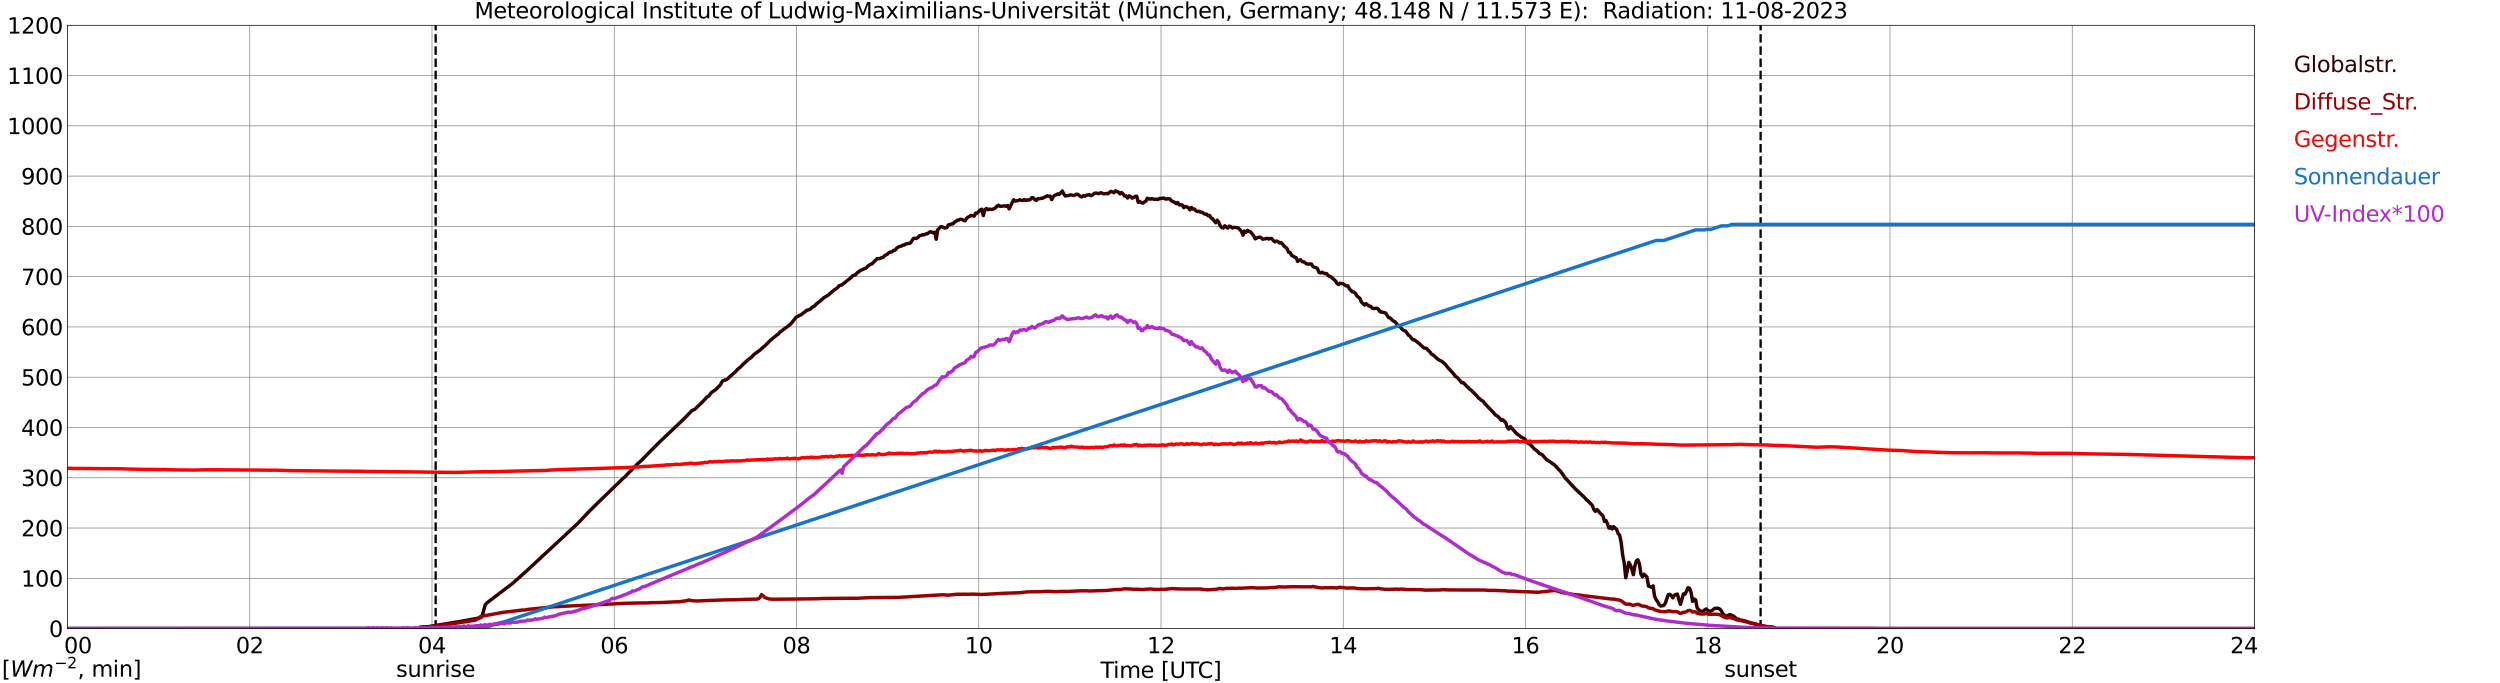 <?xml version="1.0" encoding="utf-8" standalone="no"?>
<!DOCTYPE svg PUBLIC "-//W3C//DTD SVG 1.1//EN"
  "http://www.w3.org/Graphics/SVG/1.1/DTD/svg11.dtd">
<svg xmlns:xlink="http://www.w3.org/1999/xlink" width="1085.4pt" height="296.64pt" viewBox="0 0 1085.4 296.64" xmlns="http://www.w3.org/2000/svg" version="1.1">
 <defs>
  <style type="text/css">*{stroke-linejoin: round; stroke-linecap: butt}</style>
 </defs>
 <g id="figure_1">
  <g id="patch_1">
   <path d="M 0 296.64 
L 1085.4 296.64 
L 1085.4 0 
L 0 0 
z
" style="fill: #ffffff"/>
  </g>
  <g id="axes_1">
   <g id="patch_2">
    <path d="M 29.306 272.909 
L 978.814 272.909 
L 978.814 10.976 
L 29.306 10.976 
z
" style="fill: #ffffff"/>
   </g>
   <g id="patch_3">
    <path d="M 978.814 272.909 
L 978.814 272.909 
L 978.814 10.976 
L 978.814 10.976 
z
" clip-path="url(#p243c63cb5a)" style="fill: #d3d3d3; opacity: 0.25; stroke: #d3d3d3; stroke-linejoin: miter"/>
   </g>
   <g id="matplotlib.axis_1">
    <g id="xtick_1">
     <g id="line2d_1">
      <path d="M 29.306 272.909 
L 29.306 10.976 
" clip-path="url(#p243c63cb5a)" style="fill: none; stroke: #808080; stroke-width: 0.3; stroke-linecap: square"/>
     </g>
     <g id="line2d_2"/>
     <g id="text_1">
      <!--    00 -->
      <g transform="translate(18.733 283.627) scale(0.095 -0.095)">
       <defs>
        <path id="DejaVuSans-20" transform="scale(0.016)"/>
        <path id="DejaVuSans-30" d="M 2034 4250 
Q 1547 4250 1301 3770 
Q 1056 3291 1056 2328 
Q 1056 1369 1301 889 
Q 1547 409 2034 409 
Q 2525 409 2770 889 
Q 3016 1369 3016 2328 
Q 3016 3291 2770 3770 
Q 2525 4250 2034 4250 
z
M 2034 4750 
Q 2819 4750 3233 4129 
Q 3647 3509 3647 2328 
Q 3647 1150 3233 529 
Q 2819 -91 2034 -91 
Q 1250 -91 836 529 
Q 422 1150 422 2328 
Q 422 3509 836 4129 
Q 1250 4750 2034 4750 
z
" transform="scale(0.016)"/>
       </defs>
       <use xlink:href="#DejaVuSans-20"/>
       <use xlink:href="#DejaVuSans-20" transform="translate(31.787 0)"/>
       <use xlink:href="#DejaVuSans-20" transform="translate(63.574 0)"/>
       <use xlink:href="#DejaVuSans-30" transform="translate(95.361 0)"/>
       <use xlink:href="#DejaVuSans-30" transform="translate(158.984 0)"/>
      </g>
     </g>
    </g>
    <g id="xtick_2">
     <g id="line2d_3">
      <path d="M 108.431 272.909 
L 108.431 10.976 
" clip-path="url(#p243c63cb5a)" style="fill: none; stroke: #808080; stroke-width: 0.3; stroke-linecap: square"/>
     </g>
     <g id="line2d_4"/>
     <g id="text_2">
      <!-- 02 -->
      <g transform="translate(102.387 283.627) scale(0.095 -0.095)">
       <defs>
        <path id="DejaVuSans-32" d="M 1228 531 
L 3431 531 
L 3431 0 
L 469 0 
L 469 531 
Q 828 903 1448 1529 
Q 2069 2156 2228 2338 
Q 2531 2678 2651 2914 
Q 2772 3150 2772 3378 
Q 2772 3750 2511 3984 
Q 2250 4219 1831 4219 
Q 1534 4219 1204 4116 
Q 875 4013 500 3803 
L 500 4441 
Q 881 4594 1212 4672 
Q 1544 4750 1819 4750 
Q 2544 4750 2975 4387 
Q 3406 4025 3406 3419 
Q 3406 3131 3298 2873 
Q 3191 2616 2906 2266 
Q 2828 2175 2409 1742 
Q 1991 1309 1228 531 
z
" transform="scale(0.016)"/>
       </defs>
       <use xlink:href="#DejaVuSans-30"/>
       <use xlink:href="#DejaVuSans-32" transform="translate(63.623 0)"/>
      </g>
     </g>
    </g>
    <g id="xtick_3">
     <g id="line2d_5">
      <path d="M 187.557 272.909 
L 187.557 10.976 
" clip-path="url(#p243c63cb5a)" style="fill: none; stroke: #808080; stroke-width: 0.3; stroke-linecap: square"/>
     </g>
     <g id="line2d_6"/>
     <g id="text_3">
      <!-- 04 -->
      <g transform="translate(181.513 283.627) scale(0.095 -0.095)">
       <defs>
        <path id="DejaVuSans-34" d="M 2419 4116 
L 825 1625 
L 2419 1625 
L 2419 4116 
z
M 2253 4666 
L 3047 4666 
L 3047 1625 
L 3713 1625 
L 3713 1100 
L 3047 1100 
L 3047 0 
L 2419 0 
L 2419 1100 
L 313 1100 
L 313 1709 
L 2253 4666 
z
" transform="scale(0.016)"/>
       </defs>
       <use xlink:href="#DejaVuSans-30"/>
       <use xlink:href="#DejaVuSans-34" transform="translate(63.623 0)"/>
      </g>
     </g>
    </g>
    <g id="xtick_4">
     <g id="line2d_7">
      <path d="M 266.683 272.909 
L 266.683 10.976 
" clip-path="url(#p243c63cb5a)" style="fill: none; stroke: #808080; stroke-width: 0.3; stroke-linecap: square"/>
     </g>
     <g id="line2d_8"/>
     <g id="text_4">
      <!-- 06 -->
      <g transform="translate(260.638 283.627) scale(0.095 -0.095)">
       <defs>
        <path id="DejaVuSans-36" d="M 2113 2584 
Q 1688 2584 1439 2293 
Q 1191 2003 1191 1497 
Q 1191 994 1439 701 
Q 1688 409 2113 409 
Q 2538 409 2786 701 
Q 3034 994 3034 1497 
Q 3034 2003 2786 2293 
Q 2538 2584 2113 2584 
z
M 3366 4563 
L 3366 3988 
Q 3128 4100 2886 4159 
Q 2644 4219 2406 4219 
Q 1781 4219 1451 3797 
Q 1122 3375 1075 2522 
Q 1259 2794 1537 2939 
Q 1816 3084 2150 3084 
Q 2853 3084 3261 2657 
Q 3669 2231 3669 1497 
Q 3669 778 3244 343 
Q 2819 -91 2113 -91 
Q 1303 -91 875 529 
Q 447 1150 447 2328 
Q 447 3434 972 4092 
Q 1497 4750 2381 4750 
Q 2619 4750 2861 4703 
Q 3103 4656 3366 4563 
z
" transform="scale(0.016)"/>
       </defs>
       <use xlink:href="#DejaVuSans-30"/>
       <use xlink:href="#DejaVuSans-36" transform="translate(63.623 0)"/>
      </g>
     </g>
    </g>
    <g id="xtick_5">
     <g id="line2d_9">
      <path d="M 345.808 272.909 
L 345.808 10.976 
" clip-path="url(#p243c63cb5a)" style="fill: none; stroke: #808080; stroke-width: 0.3; stroke-linecap: square"/>
     </g>
     <g id="line2d_10"/>
     <g id="text_5">
      <!-- 08 -->
      <g transform="translate(339.764 283.627) scale(0.095 -0.095)">
       <defs>
        <path id="DejaVuSans-38" d="M 2034 2216 
Q 1584 2216 1326 1975 
Q 1069 1734 1069 1313 
Q 1069 891 1326 650 
Q 1584 409 2034 409 
Q 2484 409 2743 651 
Q 3003 894 3003 1313 
Q 3003 1734 2745 1975 
Q 2488 2216 2034 2216 
z
M 1403 2484 
Q 997 2584 770 2862 
Q 544 3141 544 3541 
Q 544 4100 942 4425 
Q 1341 4750 2034 4750 
Q 2731 4750 3128 4425 
Q 3525 4100 3525 3541 
Q 3525 3141 3298 2862 
Q 3072 2584 2669 2484 
Q 3125 2378 3379 2068 
Q 3634 1759 3634 1313 
Q 3634 634 3220 271 
Q 2806 -91 2034 -91 
Q 1263 -91 848 271 
Q 434 634 434 1313 
Q 434 1759 690 2068 
Q 947 2378 1403 2484 
z
M 1172 3481 
Q 1172 3119 1398 2916 
Q 1625 2713 2034 2713 
Q 2441 2713 2670 2916 
Q 2900 3119 2900 3481 
Q 2900 3844 2670 4047 
Q 2441 4250 2034 4250 
Q 1625 4250 1398 4047 
Q 1172 3844 1172 3481 
z
" transform="scale(0.016)"/>
       </defs>
       <use xlink:href="#DejaVuSans-30"/>
       <use xlink:href="#DejaVuSans-38" transform="translate(63.623 0)"/>
      </g>
     </g>
    </g>
    <g id="xtick_6">
     <g id="line2d_11">
      <path d="M 424.934 272.909 
L 424.934 10.976 
" clip-path="url(#p243c63cb5a)" style="fill: none; stroke: #808080; stroke-width: 0.3; stroke-linecap: square"/>
     </g>
     <g id="line2d_12"/>
     <g id="text_6">
      <!-- 10 -->
      <g transform="translate(418.89 283.627) scale(0.095 -0.095)">
       <defs>
        <path id="DejaVuSans-31" d="M 794 531 
L 1825 531 
L 1825 4091 
L 703 3866 
L 703 4441 
L 1819 4666 
L 2450 4666 
L 2450 531 
L 3481 531 
L 3481 0 
L 794 0 
L 794 531 
z
" transform="scale(0.016)"/>
       </defs>
       <use xlink:href="#DejaVuSans-31"/>
       <use xlink:href="#DejaVuSans-30" transform="translate(63.623 0)"/>
      </g>
     </g>
    </g>
    <g id="xtick_7">
     <g id="line2d_13">
      <path d="M 504.06 272.909 
L 504.06 10.976 
" clip-path="url(#p243c63cb5a)" style="fill: none; stroke: #808080; stroke-width: 0.3; stroke-linecap: square"/>
     </g>
     <g id="line2d_14"/>
     <g id="text_7">
      <!-- 12 -->
      <g transform="translate(498.015 283.627) scale(0.095 -0.095)">
       <use xlink:href="#DejaVuSans-31"/>
       <use xlink:href="#DejaVuSans-32" transform="translate(63.623 0)"/>
      </g>
     </g>
    </g>
    <g id="xtick_8">
     <g id="line2d_15">
      <path d="M 583.185 272.909 
L 583.185 10.976 
" clip-path="url(#p243c63cb5a)" style="fill: none; stroke: #808080; stroke-width: 0.3; stroke-linecap: square"/>
     </g>
     <g id="line2d_16"/>
     <g id="text_8">
      <!-- 14 -->
      <g transform="translate(577.141 283.627) scale(0.095 -0.095)">
       <use xlink:href="#DejaVuSans-31"/>
       <use xlink:href="#DejaVuSans-34" transform="translate(63.623 0)"/>
      </g>
     </g>
    </g>
    <g id="xtick_9">
     <g id="line2d_17">
      <path d="M 662.311 272.909 
L 662.311 10.976 
" clip-path="url(#p243c63cb5a)" style="fill: none; stroke: #808080; stroke-width: 0.3; stroke-linecap: square"/>
     </g>
     <g id="line2d_18"/>
     <g id="text_9">
      <!-- 16 -->
      <g transform="translate(656.267 283.627) scale(0.095 -0.095)">
       <use xlink:href="#DejaVuSans-31"/>
       <use xlink:href="#DejaVuSans-36" transform="translate(63.623 0)"/>
      </g>
     </g>
    </g>
    <g id="xtick_10">
     <g id="line2d_19">
      <path d="M 741.437 272.909 
L 741.437 10.976 
" clip-path="url(#p243c63cb5a)" style="fill: none; stroke: #808080; stroke-width: 0.3; stroke-linecap: square"/>
     </g>
     <g id="line2d_20"/>
     <g id="text_10">
      <!-- 18 -->
      <g transform="translate(735.392 283.627) scale(0.095 -0.095)">
       <use xlink:href="#DejaVuSans-31"/>
       <use xlink:href="#DejaVuSans-38" transform="translate(63.623 0)"/>
      </g>
     </g>
    </g>
    <g id="xtick_11">
     <g id="line2d_21">
      <path d="M 820.562 272.909 
L 820.562 10.976 
" clip-path="url(#p243c63cb5a)" style="fill: none; stroke: #808080; stroke-width: 0.3; stroke-linecap: square"/>
     </g>
     <g id="line2d_22"/>
     <g id="text_11">
      <!-- 20 -->
      <g transform="translate(814.518 283.627) scale(0.095 -0.095)">
       <use xlink:href="#DejaVuSans-32"/>
       <use xlink:href="#DejaVuSans-30" transform="translate(63.623 0)"/>
      </g>
     </g>
    </g>
    <g id="xtick_12">
     <g id="line2d_23">
      <path d="M 899.688 272.909 
L 899.688 10.976 
" clip-path="url(#p243c63cb5a)" style="fill: none; stroke: #808080; stroke-width: 0.3; stroke-linecap: square"/>
     </g>
     <g id="line2d_24"/>
     <g id="text_12">
      <!-- 22 -->
      <g transform="translate(893.644 283.627) scale(0.095 -0.095)">
       <use xlink:href="#DejaVuSans-32"/>
       <use xlink:href="#DejaVuSans-32" transform="translate(63.623 0)"/>
      </g>
     </g>
    </g>
    <g id="xtick_13">
     <g id="line2d_25">
      <path d="M 978.814 272.909 
L 978.814 10.976 
" clip-path="url(#p243c63cb5a)" style="fill: none; stroke: #808080; stroke-width: 0.3; stroke-linecap: square"/>
     </g>
     <g id="line2d_26"/>
     <g id="text_13">
      <!-- 24    -->
      <g transform="translate(968.241 283.627) scale(0.095 -0.095)">
       <use xlink:href="#DejaVuSans-32"/>
       <use xlink:href="#DejaVuSans-34" transform="translate(63.623 0)"/>
       <use xlink:href="#DejaVuSans-20" transform="translate(127.246 0)"/>
       <use xlink:href="#DejaVuSans-20" transform="translate(159.033 0)"/>
       <use xlink:href="#DejaVuSans-20" transform="translate(190.82 0)"/>
      </g>
     </g>
    </g>
    <g id="text_14">
     <!-- Time [UTC] -->
     <g transform="translate(477.806 294.322) scale(0.095 -0.095)">
      <defs>
       <path id="DejaVuSans-54" d="M -19 4666 
L 3928 4666 
L 3928 4134 
L 2272 4134 
L 2272 0 
L 1638 0 
L 1638 4134 
L -19 4134 
L -19 4666 
z
" transform="scale(0.016)"/>
       <path id="DejaVuSans-69" d="M 603 3500 
L 1178 3500 
L 1178 0 
L 603 0 
L 603 3500 
z
M 603 4863 
L 1178 4863 
L 1178 4134 
L 603 4134 
L 603 4863 
z
" transform="scale(0.016)"/>
       <path id="DejaVuSans-6d" d="M 3328 2828 
Q 3544 3216 3844 3400 
Q 4144 3584 4550 3584 
Q 5097 3584 5394 3201 
Q 5691 2819 5691 2113 
L 5691 0 
L 5113 0 
L 5113 2094 
Q 5113 2597 4934 2840 
Q 4756 3084 4391 3084 
Q 3944 3084 3684 2787 
Q 3425 2491 3425 1978 
L 3425 0 
L 2847 0 
L 2847 2094 
Q 2847 2600 2669 2842 
Q 2491 3084 2119 3084 
Q 1678 3084 1418 2786 
Q 1159 2488 1159 1978 
L 1159 0 
L 581 0 
L 581 3500 
L 1159 3500 
L 1159 2956 
Q 1356 3278 1631 3431 
Q 1906 3584 2284 3584 
Q 2666 3584 2933 3390 
Q 3200 3197 3328 2828 
z
" transform="scale(0.016)"/>
       <path id="DejaVuSans-65" d="M 3597 1894 
L 3597 1613 
L 953 1613 
Q 991 1019 1311 708 
Q 1631 397 2203 397 
Q 2534 397 2845 478 
Q 3156 559 3463 722 
L 3463 178 
Q 3153 47 2828 -22 
Q 2503 -91 2169 -91 
Q 1331 -91 842 396 
Q 353 884 353 1716 
Q 353 2575 817 3079 
Q 1281 3584 2069 3584 
Q 2775 3584 3186 3129 
Q 3597 2675 3597 1894 
z
M 3022 2063 
Q 3016 2534 2758 2815 
Q 2500 3097 2075 3097 
Q 1594 3097 1305 2825 
Q 1016 2553 972 2059 
L 3022 2063 
z
" transform="scale(0.016)"/>
       <path id="DejaVuSans-5b" d="M 550 4863 
L 1875 4863 
L 1875 4416 
L 1125 4416 
L 1125 -397 
L 1875 -397 
L 1875 -844 
L 550 -844 
L 550 4863 
z
" transform="scale(0.016)"/>
       <path id="DejaVuSans-55" d="M 556 4666 
L 1191 4666 
L 1191 1831 
Q 1191 1081 1462 751 
Q 1734 422 2344 422 
Q 2950 422 3222 751 
Q 3494 1081 3494 1831 
L 3494 4666 
L 4128 4666 
L 4128 1753 
Q 4128 841 3676 375 
Q 3225 -91 2344 -91 
Q 1459 -91 1007 375 
Q 556 841 556 1753 
L 556 4666 
z
" transform="scale(0.016)"/>
       <path id="DejaVuSans-43" d="M 4122 4306 
L 4122 3641 
Q 3803 3938 3442 4084 
Q 3081 4231 2675 4231 
Q 1875 4231 1450 3742 
Q 1025 3253 1025 2328 
Q 1025 1406 1450 917 
Q 1875 428 2675 428 
Q 3081 428 3442 575 
Q 3803 722 4122 1019 
L 4122 359 
Q 3791 134 3420 21 
Q 3050 -91 2638 -91 
Q 1578 -91 968 557 
Q 359 1206 359 2328 
Q 359 3453 968 4101 
Q 1578 4750 2638 4750 
Q 3056 4750 3426 4639 
Q 3797 4528 4122 4306 
z
" transform="scale(0.016)"/>
       <path id="DejaVuSans-5d" d="M 1947 4863 
L 1947 -844 
L 622 -844 
L 622 -397 
L 1369 -397 
L 1369 4416 
L 622 4416 
L 622 4863 
L 1947 4863 
z
" transform="scale(0.016)"/>
      </defs>
      <use xlink:href="#DejaVuSans-54"/>
      <use xlink:href="#DejaVuSans-69" transform="translate(57.959 0)"/>
      <use xlink:href="#DejaVuSans-6d" transform="translate(85.742 0)"/>
      <use xlink:href="#DejaVuSans-65" transform="translate(183.154 0)"/>
      <use xlink:href="#DejaVuSans-20" transform="translate(244.678 0)"/>
      <use xlink:href="#DejaVuSans-5b" transform="translate(276.465 0)"/>
      <use xlink:href="#DejaVuSans-55" transform="translate(315.479 0)"/>
      <use xlink:href="#DejaVuSans-54" transform="translate(388.672 0)"/>
      <use xlink:href="#DejaVuSans-43" transform="translate(443.881 0)"/>
      <use xlink:href="#DejaVuSans-5d" transform="translate(513.705 0)"/>
     </g>
    </g>
   </g>
   <g id="matplotlib.axis_2">
    <g id="ytick_1">
     <g id="line2d_27">
      <path d="M 29.306 272.909 
L 978.814 272.909 
" clip-path="url(#p243c63cb5a)" style="fill: none; stroke: #808080; stroke-width: 0.3; stroke-linecap: square"/>
     </g>
     <g id="line2d_28"/>
     <g id="text_15">
      <!-- 0 -->
      <g transform="translate(21.261 276.518) scale(0.095 -0.095)">
       <use xlink:href="#DejaVuSans-30"/>
      </g>
     </g>
    </g>
    <g id="ytick_2">
     <g id="line2d_29">
      <path d="M 29.306 251.081 
L 978.814 251.081 
" clip-path="url(#p243c63cb5a)" style="fill: none; stroke: #808080; stroke-width: 0.3; stroke-linecap: square"/>
     </g>
     <g id="line2d_30"/>
     <g id="text_16">
      <!-- 100 -->
      <g transform="translate(9.173 254.69) scale(0.095 -0.095)">
       <use xlink:href="#DejaVuSans-31"/>
       <use xlink:href="#DejaVuSans-30" transform="translate(63.623 0)"/>
       <use xlink:href="#DejaVuSans-30" transform="translate(127.246 0)"/>
      </g>
     </g>
    </g>
    <g id="ytick_3">
     <g id="line2d_31">
      <path d="M 29.306 229.253 
L 978.814 229.253 
" clip-path="url(#p243c63cb5a)" style="fill: none; stroke: #808080; stroke-width: 0.3; stroke-linecap: square"/>
     </g>
     <g id="line2d_32"/>
     <g id="text_17">
      <!-- 200 -->
      <g transform="translate(9.173 232.863) scale(0.095 -0.095)">
       <use xlink:href="#DejaVuSans-32"/>
       <use xlink:href="#DejaVuSans-30" transform="translate(63.623 0)"/>
       <use xlink:href="#DejaVuSans-30" transform="translate(127.246 0)"/>
      </g>
     </g>
    </g>
    <g id="ytick_4">
     <g id="line2d_33">
      <path d="M 29.306 207.426 
L 978.814 207.426 
" clip-path="url(#p243c63cb5a)" style="fill: none; stroke: #808080; stroke-width: 0.3; stroke-linecap: square"/>
     </g>
     <g id="line2d_34"/>
     <g id="text_18">
      <!-- 300 -->
      <g transform="translate(9.173 211.035) scale(0.095 -0.095)">
       <defs>
        <path id="DejaVuSans-33" d="M 2597 2516 
Q 3050 2419 3304 2112 
Q 3559 1806 3559 1356 
Q 3559 666 3084 287 
Q 2609 -91 1734 -91 
Q 1441 -91 1130 -33 
Q 819 25 488 141 
L 488 750 
Q 750 597 1062 519 
Q 1375 441 1716 441 
Q 2309 441 2620 675 
Q 2931 909 2931 1356 
Q 2931 1769 2642 2001 
Q 2353 2234 1838 2234 
L 1294 2234 
L 1294 2753 
L 1863 2753 
Q 2328 2753 2575 2939 
Q 2822 3125 2822 3475 
Q 2822 3834 2567 4026 
Q 2313 4219 1838 4219 
Q 1578 4219 1281 4162 
Q 984 4106 628 3988 
L 628 4550 
Q 988 4650 1302 4700 
Q 1616 4750 1894 4750 
Q 2613 4750 3031 4423 
Q 3450 4097 3450 3541 
Q 3450 3153 3228 2886 
Q 3006 2619 2597 2516 
z
" transform="scale(0.016)"/>
       </defs>
       <use xlink:href="#DejaVuSans-33"/>
       <use xlink:href="#DejaVuSans-30" transform="translate(63.623 0)"/>
       <use xlink:href="#DejaVuSans-30" transform="translate(127.246 0)"/>
      </g>
     </g>
    </g>
    <g id="ytick_5">
     <g id="line2d_35">
      <path d="M 29.306 185.598 
L 978.814 185.598 
" clip-path="url(#p243c63cb5a)" style="fill: none; stroke: #808080; stroke-width: 0.3; stroke-linecap: square"/>
     </g>
     <g id="line2d_36"/>
     <g id="text_19">
      <!-- 400 -->
      <g transform="translate(9.173 189.207) scale(0.095 -0.095)">
       <use xlink:href="#DejaVuSans-34"/>
       <use xlink:href="#DejaVuSans-30" transform="translate(63.623 0)"/>
       <use xlink:href="#DejaVuSans-30" transform="translate(127.246 0)"/>
      </g>
     </g>
    </g>
    <g id="ytick_6">
     <g id="line2d_37">
      <path d="M 29.306 163.77 
L 978.814 163.77 
" clip-path="url(#p243c63cb5a)" style="fill: none; stroke: #808080; stroke-width: 0.3; stroke-linecap: square"/>
     </g>
     <g id="line2d_38"/>
     <g id="text_20">
      <!-- 500 -->
      <g transform="translate(9.173 167.379) scale(0.095 -0.095)">
       <defs>
        <path id="DejaVuSans-35" d="M 691 4666 
L 3169 4666 
L 3169 4134 
L 1269 4134 
L 1269 2991 
Q 1406 3038 1543 3061 
Q 1681 3084 1819 3084 
Q 2600 3084 3056 2656 
Q 3513 2228 3513 1497 
Q 3513 744 3044 326 
Q 2575 -91 1722 -91 
Q 1428 -91 1123 -41 
Q 819 9 494 109 
L 494 744 
Q 775 591 1075 516 
Q 1375 441 1709 441 
Q 2250 441 2565 725 
Q 2881 1009 2881 1497 
Q 2881 1984 2565 2268 
Q 2250 2553 1709 2553 
Q 1456 2553 1204 2497 
Q 953 2441 691 2322 
L 691 4666 
z
" transform="scale(0.016)"/>
       </defs>
       <use xlink:href="#DejaVuSans-35"/>
       <use xlink:href="#DejaVuSans-30" transform="translate(63.623 0)"/>
       <use xlink:href="#DejaVuSans-30" transform="translate(127.246 0)"/>
      </g>
     </g>
    </g>
    <g id="ytick_7">
     <g id="line2d_39">
      <path d="M 29.306 141.942 
L 978.814 141.942 
" clip-path="url(#p243c63cb5a)" style="fill: none; stroke: #808080; stroke-width: 0.3; stroke-linecap: square"/>
     </g>
     <g id="line2d_40"/>
     <g id="text_21">
      <!-- 600 -->
      <g transform="translate(9.173 145.551) scale(0.095 -0.095)">
       <use xlink:href="#DejaVuSans-36"/>
       <use xlink:href="#DejaVuSans-30" transform="translate(63.623 0)"/>
       <use xlink:href="#DejaVuSans-30" transform="translate(127.246 0)"/>
      </g>
     </g>
    </g>
    <g id="ytick_8">
     <g id="line2d_41">
      <path d="M 29.306 120.114 
L 978.814 120.114 
" clip-path="url(#p243c63cb5a)" style="fill: none; stroke: #808080; stroke-width: 0.3; stroke-linecap: square"/>
     </g>
     <g id="line2d_42"/>
     <g id="text_22">
      <!-- 700 -->
      <g transform="translate(9.173 123.724) scale(0.095 -0.095)">
       <defs>
        <path id="DejaVuSans-37" d="M 525 4666 
L 3525 4666 
L 3525 4397 
L 1831 0 
L 1172 0 
L 2766 4134 
L 525 4134 
L 525 4666 
z
" transform="scale(0.016)"/>
       </defs>
       <use xlink:href="#DejaVuSans-37"/>
       <use xlink:href="#DejaVuSans-30" transform="translate(63.623 0)"/>
       <use xlink:href="#DejaVuSans-30" transform="translate(127.246 0)"/>
      </g>
     </g>
    </g>
    <g id="ytick_9">
     <g id="line2d_43">
      <path d="M 29.306 98.287 
L 978.814 98.287 
" clip-path="url(#p243c63cb5a)" style="fill: none; stroke: #808080; stroke-width: 0.3; stroke-linecap: square"/>
     </g>
     <g id="line2d_44"/>
     <g id="text_23">
      <!-- 800 -->
      <g transform="translate(9.173 101.896) scale(0.095 -0.095)">
       <use xlink:href="#DejaVuSans-38"/>
       <use xlink:href="#DejaVuSans-30" transform="translate(63.623 0)"/>
       <use xlink:href="#DejaVuSans-30" transform="translate(127.246 0)"/>
      </g>
     </g>
    </g>
    <g id="ytick_10">
     <g id="line2d_45">
      <path d="M 29.306 76.459 
L 978.814 76.459 
" clip-path="url(#p243c63cb5a)" style="fill: none; stroke: #808080; stroke-width: 0.3; stroke-linecap: square"/>
     </g>
     <g id="line2d_46"/>
     <g id="text_24">
      <!-- 900 -->
      <g transform="translate(9.173 80.068) scale(0.095 -0.095)">
       <defs>
        <path id="DejaVuSans-39" d="M 703 97 
L 703 672 
Q 941 559 1184 500 
Q 1428 441 1663 441 
Q 2288 441 2617 861 
Q 2947 1281 2994 2138 
Q 2813 1869 2534 1725 
Q 2256 1581 1919 1581 
Q 1219 1581 811 2004 
Q 403 2428 403 3163 
Q 403 3881 828 4315 
Q 1253 4750 1959 4750 
Q 2769 4750 3195 4129 
Q 3622 3509 3622 2328 
Q 3622 1225 3098 567 
Q 2575 -91 1691 -91 
Q 1453 -91 1209 -44 
Q 966 3 703 97 
z
M 1959 2075 
Q 2384 2075 2632 2365 
Q 2881 2656 2881 3163 
Q 2881 3666 2632 3958 
Q 2384 4250 1959 4250 
Q 1534 4250 1286 3958 
Q 1038 3666 1038 3163 
Q 1038 2656 1286 2365 
Q 1534 2075 1959 2075 
z
" transform="scale(0.016)"/>
       </defs>
       <use xlink:href="#DejaVuSans-39"/>
       <use xlink:href="#DejaVuSans-30" transform="translate(63.623 0)"/>
       <use xlink:href="#DejaVuSans-30" transform="translate(127.246 0)"/>
      </g>
     </g>
    </g>
    <g id="ytick_11">
     <g id="line2d_47">
      <path d="M 29.306 54.631 
L 978.814 54.631 
" clip-path="url(#p243c63cb5a)" style="fill: none; stroke: #808080; stroke-width: 0.3; stroke-linecap: square"/>
     </g>
     <g id="line2d_48"/>
     <g id="text_25">
      <!-- 1000 -->
      <g transform="translate(3.128 58.24) scale(0.095 -0.095)">
       <use xlink:href="#DejaVuSans-31"/>
       <use xlink:href="#DejaVuSans-30" transform="translate(63.623 0)"/>
       <use xlink:href="#DejaVuSans-30" transform="translate(127.246 0)"/>
       <use xlink:href="#DejaVuSans-30" transform="translate(190.869 0)"/>
      </g>
     </g>
    </g>
    <g id="ytick_12">
     <g id="line2d_49">
      <path d="M 29.306 32.803 
L 978.814 32.803 
" clip-path="url(#p243c63cb5a)" style="fill: none; stroke: #808080; stroke-width: 0.3; stroke-linecap: square"/>
     </g>
     <g id="line2d_50"/>
     <g id="text_26">
      <!-- 1100 -->
      <g transform="translate(3.128 36.413) scale(0.095 -0.095)">
       <use xlink:href="#DejaVuSans-31"/>
       <use xlink:href="#DejaVuSans-31" transform="translate(63.623 0)"/>
       <use xlink:href="#DejaVuSans-30" transform="translate(127.246 0)"/>
       <use xlink:href="#DejaVuSans-30" transform="translate(190.869 0)"/>
      </g>
     </g>
    </g>
    <g id="ytick_13">
     <g id="line2d_51">
      <path d="M 29.306 10.976 
L 978.814 10.976 
" clip-path="url(#p243c63cb5a)" style="fill: none; stroke: #808080; stroke-width: 0.3; stroke-linecap: square"/>
     </g>
     <g id="line2d_52"/>
     <g id="text_27">
      <!-- 1200 -->
      <g transform="translate(3.128 14.585) scale(0.095 -0.095)">
       <use xlink:href="#DejaVuSans-31"/>
       <use xlink:href="#DejaVuSans-32" transform="translate(63.623 0)"/>
       <use xlink:href="#DejaVuSans-30" transform="translate(127.246 0)"/>
       <use xlink:href="#DejaVuSans-30" transform="translate(190.869 0)"/>
      </g>
     </g>
    </g>
   </g>
   <g id="line2d_53">
    <path d="M 189.14 272.909 
L 189.14 10.976 
" clip-path="url(#p243c63cb5a)" style="fill: none; stroke-dasharray: 3.7,1.6; stroke-dashoffset: 0; stroke: #000000"/>
   </g>
   <g id="line2d_54">
    <path d="M 764.383 272.909 
L 764.383 10.976 
" clip-path="url(#p243c63cb5a)" style="fill: none; stroke-dasharray: 3.7,1.6; stroke-dashoffset: 0; stroke: #000000"/>
   </g>
   <g id="line2d_55">
    <path d="M 29.306 272.909 
L 181.623 272.909 
L 182.282 272.302 
L 186.238 272.016 
L 200.085 269.77 
L 202.723 269.281 
L 206.02 268.672 
L 208.657 268.218 
L 209.317 267.491 
L 210.635 262.645 
L 211.295 261.836 
L 213.932 259.81 
L 217.229 257.328 
L 222.504 253.327 
L 228.439 248.045 
L 250.858 227.23 
L 256.133 221.692 
L 259.43 218.433 
L 260.748 217.15 
L 267.342 210.77 
L 270.639 207.563 
L 271.298 207.057 
L 273.277 204.928 
L 273.936 204.337 
L 275.255 202.853 
L 275.914 202.361 
L 276.573 201.602 
L 278.552 199.814 
L 279.87 198.446 
L 283.167 195.121 
L 286.464 191.795 
L 291.739 186.798 
L 297.014 181.784 
L 298.992 179.741 
L 300.311 178.34 
L 301.63 177.698 
L 304.927 174.542 
L 306.246 173.141 
L 306.905 172.381 
L 307.564 172.043 
L 308.883 170.423 
L 310.861 169.039 
L 312.839 166.996 
L 313.499 165.645 
L 314.158 165.156 
L 315.477 164.8 
L 316.136 164.294 
L 316.796 163.569 
L 319.433 161.308 
L 320.093 160.481 
L 321.411 159.4 
L 322.73 158.049 
L 325.368 155.685 
L 326.027 155.314 
L 327.346 153.895 
L 329.983 151.987 
L 331.302 150.739 
L 331.961 150.265 
L 334.599 147.633 
L 336.577 146.028 
L 337.236 145.472 
L 337.896 145.066 
L 338.555 144.273 
L 343.171 140.812 
L 345.149 138.365 
L 345.808 137.605 
L 346.468 137.352 
L 347.127 136.913 
L 347.787 136.71 
L 348.446 136.103 
L 349.765 135.158 
L 350.424 134.652 
L 351.083 134.516 
L 351.743 134.246 
L 352.402 133.571 
L 353.062 133.115 
L 353.721 132.827 
L 354.38 132 
L 355.699 130.972 
L 356.359 130.48 
L 357.677 129.265 
L 359.655 128.084 
L 361.634 126.344 
L 362.293 125.788 
L 362.952 125.451 
L 363.612 124.928 
L 364.271 124.1 
L 365.59 123.627 
L 369.546 120.453 
L 370.206 119.711 
L 371.524 119.237 
L 372.184 118.377 
L 372.843 118.023 
L 373.502 117.432 
L 376.14 116.301 
L 376.799 115.524 
L 377.459 115.068 
L 378.777 114.376 
L 380.096 113.06 
L 380.756 112.3 
L 381.415 112.35 
L 382.074 112.182 
L 382.734 111.877 
L 383.393 111.759 
L 384.053 111.017 
L 385.371 110.257 
L 386.031 109.583 
L 387.349 109.312 
L 388.009 108.653 
L 388.668 108.585 
L 389.328 107.743 
L 389.987 107.269 
L 390.646 106.983 
L 391.306 106.865 
L 391.965 106.442 
L 392.624 106.374 
L 393.284 105.902 
L 395.262 105.531 
L 396.581 103.538 
L 397.24 103.438 
L 397.899 103.538 
L 398.559 103.065 
L 399.218 102.305 
L 399.878 102.205 
L 400.537 101.917 
L 401.196 101.969 
L 401.856 101.598 
L 402.515 101.513 
L 403.834 100.635 
L 404.493 100.753 
L 405.153 101.107 
L 405.812 100.803 
L 406.471 103.859 
L 407.131 99.758 
L 408.45 98.424 
L 409.109 98.424 
L 409.768 98.896 
L 410.428 99.014 
L 411.087 98.828 
L 411.746 97.647 
L 413.065 97.259 
L 413.725 97.191 
L 414.384 96.516 
L 415.703 95.604 
L 416.362 95.486 
L 417.022 95.183 
L 417.681 95.301 
L 419 95.857 
L 419.659 94.794 
L 420.318 94.253 
L 420.978 93.95 
L 421.637 93.493 
L 422.956 93.849 
L 423.615 92.498 
L 424.275 92.531 
L 425.593 91.129 
L 426.253 90.861 
L 426.912 93.611 
L 427.572 91.182 
L 428.231 90.505 
L 428.89 91.064 
L 429.55 90.758 
L 430.209 90.961 
L 430.869 90.876 
L 431.528 90.623 
L 432.187 90.202 
L 432.847 89.56 
L 433.506 89.104 
L 434.165 89.577 
L 435.484 89.477 
L 436.144 89.324 
L 436.803 89.595 
L 437.462 89.239 
L 438.122 90.675 
L 439.44 88.008 
L 440.1 86.742 
L 440.759 87.264 
L 442.078 87.063 
L 442.737 86.725 
L 443.397 86.96 
L 444.056 87.045 
L 444.716 86.639 
L 445.375 87.078 
L 446.034 86.742 
L 446.694 86.86 
L 447.353 86.589 
L 448.012 85.779 
L 448.672 85.93 
L 449.331 86.757 
L 449.991 86.995 
L 450.65 86.168 
L 451.309 86.286 
L 451.969 86.1 
L 452.628 86.065 
L 454.606 85.053 
L 455.266 85.205 
L 455.925 85.12 
L 456.584 86.657 
L 457.244 85.476 
L 457.903 84.749 
L 458.563 84.581 
L 459.222 84.175 
L 459.881 84.361 
L 460.541 83.736 
L 461.2 82.927 
L 461.859 84.175 
L 462.519 85.103 
L 463.178 84.952 
L 463.838 84.952 
L 464.497 84.649 
L 465.156 84.664 
L 465.816 84.834 
L 466.475 84.817 
L 467.134 84.343 
L 467.794 84.328 
L 468.453 84.716 
L 469.113 85.323 
L 469.772 85.491 
L 470.431 84.902 
L 471.091 85.17 
L 471.75 84.732 
L 473.069 84.529 
L 473.728 84.97 
L 474.388 84.581 
L 475.047 84.022 
L 475.706 83.787 
L 477.025 84.09 
L 477.685 83.704 
L 478.344 83.769 
L 479.003 84.158 
L 480.322 84.022 
L 480.981 84.107 
L 482.3 83.077 
L 483.619 83.669 
L 484.278 82.859 
L 485.597 83.415 
L 486.256 84.175 
L 486.916 83.584 
L 487.575 84.193 
L 488.235 85.103 
L 488.894 85.053 
L 489.553 85.965 
L 490.213 85.037 
L 490.872 85.341 
L 491.532 86.015 
L 492.191 85.744 
L 492.85 85.238 
L 493.51 85.223 
L 494.169 87.822 
L 494.828 87.449 
L 495.488 88.008 
L 496.147 88.209 
L 496.807 87.702 
L 497.466 87.366 
L 498.125 86.05 
L 498.785 86.369 
L 499.444 86.454 
L 500.103 86.251 
L 500.763 86.454 
L 501.422 86.539 
L 502.082 86.504 
L 502.741 86.624 
L 503.4 86.116 
L 504.06 86.201 
L 504.719 86.033 
L 505.379 86.015 
L 506.038 86.421 
L 507.357 86.303 
L 508.016 86.421 
L 508.675 87.281 
L 509.994 87.838 
L 510.654 88.412 
L 511.313 87.923 
L 511.972 88.953 
L 512.632 88.918 
L 513.291 89.003 
L 513.95 90.152 
L 514.61 89.61 
L 515.929 90.117 
L 516.588 91.129 
L 517.247 90.084 
L 517.907 90.776 
L 518.566 90.743 
L 519.226 91.518 
L 519.885 91.874 
L 520.544 91.721 
L 521.204 92.077 
L 521.863 92.16 
L 523.182 93.004 
L 523.841 92.969 
L 524.501 93.646 
L 525.16 93.511 
L 525.819 94.609 
L 526.479 95.03 
L 527.797 96.702 
L 528.457 95.622 
L 529.116 96.499 
L 529.776 98.068 
L 530.435 98.795 
L 531.094 98.996 
L 531.754 98.036 
L 533.073 99.031 
L 533.732 98.186 
L 534.391 98.424 
L 535.051 98.996 
L 535.71 98.693 
L 537.029 98.811 
L 537.688 99.014 
L 539.007 100.5 
L 539.666 102.12 
L 540.326 100.315 
L 540.985 100.889 
L 541.644 100.026 
L 542.304 100.5 
L 542.963 100.703 
L 544.282 102.29 
L 544.941 103.707 
L 546.26 103.032 
L 546.919 102.964 
L 547.579 103.218 
L 548.238 103.859 
L 550.216 103.471 
L 550.876 103.774 
L 551.535 103.504 
L 552.195 103.624 
L 552.854 104.484 
L 553.513 105.007 
L 554.173 104.669 
L 554.832 104.855 
L 555.491 105.514 
L 556.151 105.328 
L 556.81 105.935 
L 557.47 106.797 
L 558.788 107.911 
L 559.448 109.515 
L 560.107 109.65 
L 560.766 110.916 
L 561.426 111.202 
L 562.085 111.658 
L 562.745 111.894 
L 563.404 113.516 
L 564.063 112.892 
L 564.723 112.789 
L 565.382 113.616 
L 566.042 113.684 
L 567.36 114.579 
L 568.02 114.664 
L 569.338 114.612 
L 569.998 115.692 
L 570.657 116.031 
L 571.317 116.183 
L 571.976 116.554 
L 572.635 118.259 
L 573.295 118.512 
L 573.954 118.209 
L 575.273 118.816 
L 575.932 118.766 
L 576.592 119.593 
L 577.251 119.964 
L 577.91 120.2 
L 578.57 120.876 
L 579.229 121.383 
L 579.889 122.092 
L 580.548 123.155 
L 581.207 123.509 
L 581.867 122.952 
L 582.526 123.155 
L 583.185 123.223 
L 584.504 124.168 
L 585.164 124.065 
L 585.823 125.299 
L 586.482 126.076 
L 587.142 126.65 
L 587.801 126.785 
L 588.46 127.291 
L 589.12 128.523 
L 590.439 129.553 
L 591.098 131.24 
L 591.757 131.764 
L 592.417 132.438 
L 593.076 131.849 
L 594.395 132.895 
L 595.054 132.945 
L 595.714 133.739 
L 596.373 133.975 
L 597.692 133.807 
L 598.351 134.145 
L 599.011 135.191 
L 599.67 135.494 
L 600.329 135.545 
L 601.648 135.933 
L 602.307 137.066 
L 602.967 137.926 
L 603.626 138.061 
L 604.286 138.821 
L 604.945 139.377 
L 605.604 139.648 
L 606.923 141.235 
L 607.582 141.589 
L 608.901 143.058 
L 609.561 143.547 
L 610.22 143.699 
L 611.539 145.557 
L 612.198 145.996 
L 612.858 146.923 
L 613.517 147.548 
L 614.176 147.615 
L 616.154 149.152 
L 617.473 150.385 
L 618.133 151.009 
L 619.451 151.33 
L 620.111 152.225 
L 620.77 152.647 
L 621.429 153.745 
L 622.089 154.013 
L 624.067 155.803 
L 624.726 156.277 
L 626.045 156.934 
L 627.364 158.014 
L 628.683 159.703 
L 630.661 161.814 
L 631.98 163.467 
L 632.639 163.855 
L 633.958 165.291 
L 634.617 166.169 
L 635.276 166.101 
L 637.914 168.836 
L 638.573 169.24 
L 641.211 171.875 
L 641.87 172.77 
L 642.53 173.191 
L 643.189 173.85 
L 643.848 174.121 
L 644.508 175.081 
L 648.464 179.185 
L 649.123 180.045 
L 650.442 180.89 
L 651.102 181.564 
L 651.761 182.494 
L 652.42 182.206 
L 653.739 183.489 
L 654.399 185.532 
L 655.058 186.307 
L 655.717 185.244 
L 658.355 188.147 
L 659.014 188.721 
L 659.674 189.127 
L 660.333 189.734 
L 661.652 190.343 
L 662.311 191.068 
L 662.97 192.015 
L 663.63 192.572 
L 664.289 192.893 
L 666.267 195.019 
L 667.586 195.999 
L 668.246 196.841 
L 668.905 197.044 
L 669.564 197.433 
L 670.883 198.935 
L 671.542 199.611 
L 672.861 200.404 
L 674.18 201.416 
L 674.839 201.772 
L 676.817 203.948 
L 677.477 204.522 
L 678.796 206.38 
L 679.455 207.428 
L 684.071 212.374 
L 688.027 216.069 
L 688.686 216.914 
L 689.346 217.42 
L 691.324 219.446 
L 691.983 221.186 
L 692.643 221.996 
L 693.302 221.269 
L 693.961 221.827 
L 694.621 222.722 
L 695.939 223.953 
L 696.599 226.35 
L 697.258 226.014 
L 697.918 227.431 
L 698.577 229.306 
L 699.236 228.629 
L 699.896 229.677 
L 700.555 228.664 
L 701.874 229.862 
L 702.533 231.635 
L 703.193 232.377 
L 703.852 235.568 
L 704.511 241.138 
L 705.171 244.43 
L 705.83 250.845 
L 706.49 247.842 
L 707.149 244.177 
L 707.808 245.225 
L 708.468 246.98 
L 709.127 249.496 
L 709.786 245.749 
L 710.446 243.52 
L 711.105 243.046 
L 711.765 244.803 
L 712.424 249.293 
L 713.083 250.407 
L 713.743 249.293 
L 715.062 250.509 
L 715.721 254.51 
L 716.38 254.646 
L 717.04 255.017 
L 717.699 254.357 
L 718.358 258.932 
L 719.018 260.316 
L 719.677 261.229 
L 720.337 262.46 
L 720.996 263.137 
L 722.315 262.866 
L 722.974 261.988 
L 724.293 258.173 
L 724.952 258.055 
L 725.612 258.594 
L 726.271 259.557 
L 726.93 258.426 
L 727.59 258.088 
L 728.249 257.937 
L 728.909 260.401 
L 729.568 262.392 
L 730.887 257.852 
L 731.546 257.97 
L 732.205 256.721 
L 732.865 255.167 
L 733.524 255.388 
L 734.184 257.125 
L 734.843 261.076 
L 735.502 260.081 
L 736.162 260.419 
L 736.821 263.828 
L 737.48 264.723 
L 738.14 265.263 
L 738.799 265.448 
L 739.459 265.38 
L 740.118 264.774 
L 740.777 264.385 
L 741.437 265.044 
L 742.096 265.313 
L 742.756 265.38 
L 743.415 264.977 
L 744.074 264.385 
L 744.734 264.082 
L 746.052 264.082 
L 746.712 264.47 
L 747.371 265.263 
L 748.031 266.529 
L 749.349 267.423 
L 750.009 267.373 
L 750.668 266.935 
L 751.327 266.9 
L 751.987 267.255 
L 752.646 267.474 
L 753.965 268.657 
L 754.624 268.792 
L 755.284 269.078 
L 757.921 269.67 
L 759.24 270.191 
L 761.218 270.698 
L 766.493 272.031 
L 769.79 272.387 
L 771.109 272.909 
L 978.154 272.909 
L 978.154 272.909 
" clip-path="url(#p243c63cb5a)" style="fill: none; stroke: #330000; stroke-width: 1.5; stroke-linecap: square"/>
   </g>
   <g id="line2d_56">
    <path d="M 29.306 272.909 
L 181.623 272.909 
L 182.282 272.501 
L 185.579 272.164 
L 186.898 272.082 
L 188.876 271.872 
L 196.129 270.864 
L 198.107 270.569 
L 200.085 270.235 
L 202.063 269.94 
L 202.723 269.899 
L 204.042 269.646 
L 206.679 269.185 
L 208.657 267.631 
L 218.548 265.826 
L 220.526 265.616 
L 227.12 264.819 
L 227.779 264.861 
L 229.098 264.61 
L 230.417 264.442 
L 233.054 264.189 
L 235.692 263.938 
L 239.648 263.518 
L 240.967 263.433 
L 249.539 262.973 
L 252.176 262.888 
L 258.111 262.595 
L 260.089 262.51 
L 267.342 262.132 
L 268.661 262.049 
L 272.617 261.881 
L 273.936 261.881 
L 276.573 261.796 
L 281.189 261.755 
L 282.508 261.672 
L 287.124 261.587 
L 293.058 261.292 
L 295.036 261.251 
L 298.333 260.746 
L 298.992 260.454 
L 300.311 260.79 
L 301.63 260.873 
L 302.949 260.914 
L 307.564 260.705 
L 310.202 260.622 
L 314.158 260.454 
L 320.093 260.369 
L 324.049 260.201 
L 328.665 260.118 
L 329.324 259.95 
L 329.983 259.321 
L 330.643 258.145 
L 331.302 258.607 
L 331.961 259.404 
L 333.94 260.035 
L 335.258 260.159 
L 345.808 260.076 
L 347.127 260.035 
L 348.446 260.035 
L 355.04 259.95 
L 357.677 259.823 
L 358.996 259.823 
L 369.546 259.74 
L 370.865 259.74 
L 372.184 259.74 
L 378.118 259.445 
L 379.437 259.445 
L 389.987 259.362 
L 409.109 258.23 
L 411.746 258.398 
L 415.703 257.976 
L 417.022 258.018 
L 419 257.976 
L 420.318 258.018 
L 422.297 257.935 
L 426.253 258.103 
L 436.144 257.557 
L 438.781 257.472 
L 442.078 257.348 
L 442.737 257.348 
L 444.056 257.18 
L 446.034 256.97 
L 451.969 256.885 
L 453.287 256.761 
L 453.947 256.802 
L 454.606 256.717 
L 458.563 256.885 
L 459.881 256.802 
L 461.859 256.761 
L 463.178 256.802 
L 469.113 256.507 
L 470.431 256.507 
L 471.75 256.507 
L 473.069 256.593 
L 476.366 256.466 
L 480.322 256.381 
L 482.3 256.171 
L 484.278 255.962 
L 486.916 255.92 
L 487.575 255.711 
L 488.894 255.626 
L 490.213 255.711 
L 490.872 255.711 
L 492.191 255.879 
L 493.51 255.794 
L 495.488 255.962 
L 496.807 255.962 
L 497.466 255.794 
L 498.125 255.835 
L 498.785 255.711 
L 500.103 255.752 
L 501.422 255.92 
L 506.038 255.835 
L 508.675 255.543 
L 512.632 255.711 
L 521.204 255.711 
L 522.522 255.962 
L 523.841 256.047 
L 524.501 256.088 
L 525.16 256.003 
L 525.819 256.047 
L 526.479 255.92 
L 527.797 255.879 
L 529.776 255.458 
L 530.435 255.669 
L 531.094 255.669 
L 532.413 255.416 
L 533.732 255.458 
L 534.391 255.375 
L 537.029 255.458 
L 537.688 255.333 
L 539.007 255.375 
L 543.623 255.124 
L 545.601 255.289 
L 550.216 255.248 
L 551.535 255.124 
L 553.513 255.038 
L 555.491 254.744 
L 556.151 254.829 
L 556.81 254.787 
L 557.47 254.87 
L 560.107 254.744 
L 561.426 254.744 
L 562.745 254.744 
L 569.338 254.787 
L 569.998 254.619 
L 570.657 254.787 
L 571.317 254.829 
L 571.976 255.038 
L 573.954 255.289 
L 575.273 255.165 
L 576.592 255.206 
L 577.91 255.124 
L 580.548 255.289 
L 581.207 254.997 
L 581.867 254.997 
L 582.526 255.124 
L 583.185 255.08 
L 584.504 255.333 
L 586.482 255.248 
L 587.801 255.248 
L 589.12 255.501 
L 593.076 255.669 
L 594.395 255.584 
L 595.714 255.584 
L 597.692 255.543 
L 598.351 255.375 
L 599.011 255.584 
L 601.648 255.879 
L 602.307 255.835 
L 602.967 255.92 
L 604.286 255.794 
L 604.945 255.835 
L 606.264 255.752 
L 606.923 255.835 
L 608.901 255.752 
L 610.879 255.962 
L 616.814 256.003 
L 618.792 256.215 
L 625.386 256.13 
L 626.045 256.003 
L 629.342 256.13 
L 644.508 256.171 
L 646.486 256.339 
L 648.464 256.298 
L 653.08 256.507 
L 653.739 256.507 
L 655.058 256.675 
L 656.377 256.634 
L 661.652 256.927 
L 662.97 256.927 
L 667.586 257.138 
L 668.905 257.012 
L 670.224 256.844 
L 670.883 256.844 
L 672.861 256.549 
L 674.18 256.424 
L 675.499 256.424 
L 678.136 257.221 
L 679.455 257.472 
L 683.411 258.145 
L 685.389 258.313 
L 687.368 258.607 
L 699.896 260.118 
L 700.555 260.076 
L 703.193 260.58 
L 703.852 260.832 
L 705.83 262.301 
L 706.49 262.342 
L 707.149 262.218 
L 708.468 262.637 
L 709.127 262.846 
L 710.446 262.427 
L 711.105 262.342 
L 711.765 262.552 
L 712.424 262.929 
L 713.083 263.141 
L 714.402 263.265 
L 715.062 263.475 
L 715.721 263.979 
L 716.38 264.021 
L 717.04 264.189 
L 717.699 264.232 
L 718.358 264.734 
L 719.677 265.156 
L 720.996 265.492 
L 722.974 265.575 
L 724.293 265.28 
L 724.952 265.28 
L 726.271 265.575 
L 727.59 265.533 
L 728.249 265.616 
L 729.568 266.33 
L 730.887 265.826 
L 731.546 265.784 
L 732.205 265.533 
L 732.865 265.07 
L 733.524 265.029 
L 734.184 265.156 
L 734.843 265.743 
L 735.502 265.575 
L 736.162 265.658 
L 736.821 266.247 
L 738.14 266.539 
L 739.459 266.583 
L 740.777 266.415 
L 742.096 266.708 
L 743.415 266.708 
L 744.734 266.666 
L 746.052 266.749 
L 746.712 266.917 
L 747.371 267.253 
L 748.031 267.716 
L 749.349 268.22 
L 750.009 268.262 
L 750.668 268.135 
L 751.327 268.177 
L 753.306 268.766 
L 753.965 269.1 
L 757.921 269.899 
L 759.899 270.486 
L 763.196 271.2 
L 766.493 271.955 
L 768.471 272.123 
L 769.79 272.25 
L 770.449 272.459 
L 771.109 272.909 
L 978.154 272.909 
L 978.154 272.909 
" clip-path="url(#p243c63cb5a)" style="fill: none; stroke: #990000; stroke-width: 1.5; stroke-linecap: square"/>
   </g>
   <g id="line2d_57">
    <path d="M 29.306 203.346 
L 29.965 203.283 
L 31.943 203.398 
L 34.581 203.379 
L 45.79 203.486 
L 47.768 203.462 
L 50.406 203.512 
L 53.043 203.534 
L 56.34 203.665 
L 58.978 203.697 
L 62.275 203.793 
L 65.572 203.791 
L 70.187 203.874 
L 70.847 203.815 
L 72.166 203.863 
L 76.781 204.031 
L 80.078 204.057 
L 84.034 204.079 
L 86.013 204.033 
L 89.309 203.951 
L 90.628 203.953 
L 94.584 203.968 
L 117.663 204.136 
L 118.982 204.127 
L 120.3 204.14 
L 124.916 204.311 
L 131.51 204.365 
L 141.4 204.472 
L 144.038 204.518 
L 156.566 204.594 
L 157.885 204.647 
L 159.863 204.673 
L 165.138 204.723 
L 183.601 204.928 
L 186.238 204.987 
L 188.876 205.016 
L 194.151 205.07 
L 198.107 205.099 
L 210.635 204.769 
L 212.614 204.806 
L 224.482 204.516 
L 237.011 204.241 
L 238.329 204.123 
L 240.967 203.977 
L 242.286 203.889 
L 256.792 203.457 
L 258.111 203.435 
L 271.298 203.008 
L 273.277 202.925 
L 275.255 202.831 
L 275.914 202.719 
L 276.573 202.774 
L 279.211 202.525 
L 280.53 202.475 
L 281.849 202.436 
L 288.442 201.962 
L 289.761 201.794 
L 290.42 201.835 
L 291.739 201.746 
L 292.399 201.728 
L 293.717 201.53 
L 294.377 201.648 
L 295.696 201.578 
L 297.014 201.377 
L 298.333 201.34 
L 299.652 201.093 
L 300.971 201.211 
L 301.63 201.305 
L 305.586 200.888 
L 306.246 200.703 
L 306.905 200.831 
L 308.224 200.434 
L 309.543 200.591 
L 310.202 200.349 
L 310.861 200.447 
L 312.18 200.29 
L 312.839 200.401 
L 314.158 200.345 
L 315.477 200.15 
L 316.136 200.231 
L 317.455 200.098 
L 318.774 200.1 
L 319.433 200.172 
L 320.093 200.035 
L 321.411 200.126 
L 322.071 200.037 
L 323.39 199.989 
L 324.049 199.742 
L 325.368 199.792 
L 331.302 199.48 
L 331.961 199.6 
L 333.28 199.286 
L 333.94 199.471 
L 334.599 199.314 
L 335.258 199.421 
L 336.577 199.17 
L 337.236 199.255 
L 337.896 199.203 
L 338.555 199.037 
L 339.215 199.249 
L 339.874 199.131 
L 340.533 199.194 
L 341.193 199.131 
L 341.852 198.887 
L 342.512 199.255 
L 345.149 198.948 
L 346.468 199.253 
L 348.446 198.664 
L 349.105 198.769 
L 349.765 198.738 
L 350.424 198.581 
L 351.083 198.708 
L 352.402 198.45 
L 353.062 198.631 
L 353.721 198.579 
L 354.38 198.666 
L 355.04 198.587 
L 355.699 198.629 
L 357.018 198.282 
L 357.677 198.367 
L 358.337 198.203 
L 358.996 198.16 
L 359.655 198.481 
L 360.315 198.157 
L 360.974 198.09 
L 361.634 198.387 
L 362.293 198.302 
L 362.952 198.042 
L 363.612 198.101 
L 364.271 197.819 
L 364.93 197.998 
L 365.59 198.042 
L 366.249 197.872 
L 366.909 197.983 
L 370.206 197.666 
L 370.865 198.007 
L 371.524 197.522 
L 372.843 197.673 
L 373.502 197.538 
L 374.162 197.701 
L 376.799 197.404 
L 377.459 197.559 
L 378.118 197.54 
L 378.777 197.313 
L 379.437 197.546 
L 380.756 197.472 
L 381.415 196.953 
L 382.734 197.38 
L 384.053 197.284 
L 384.712 197.188 
L 385.371 196.979 
L 386.031 196.651 
L 386.69 196.926 
L 388.668 196.955 
L 389.328 196.83 
L 389.987 196.889 
L 390.646 196.723 
L 391.306 196.872 
L 391.965 196.767 
L 392.624 196.937 
L 393.943 196.826 
L 395.262 196.968 
L 395.921 196.926 
L 396.581 197.02 
L 398.559 196.651 
L 399.218 196.669 
L 399.878 196.514 
L 400.537 196.678 
L 401.196 196.485 
L 401.856 196.619 
L 403.834 196.184 
L 404.493 196.368 
L 405.153 196.226 
L 405.812 195.905 
L 406.471 195.885 
L 407.131 196.23 
L 407.79 195.885 
L 408.45 196.121 
L 410.428 196.193 
L 411.746 195.964 
L 412.406 196.062 
L 416.362 195.628 
L 417.022 195.464 
L 418.34 195.933 
L 419 195.715 
L 421.637 195.481 
L 422.297 195.748 
L 424.934 195.831 
L 425.593 195.619 
L 426.253 195.931 
L 426.912 195.833 
L 427.572 195.566 
L 429.55 195.665 
L 431.528 195.422 
L 432.187 195.649 
L 432.847 195.296 
L 434.165 195.357 
L 434.825 195.195 
L 435.484 195.344 
L 436.803 195.481 
L 437.462 195.217 
L 438.781 195.37 
L 439.44 195.204 
L 440.759 195.165 
L 441.419 195.239 
L 442.078 194.883 
L 442.737 194.879 
L 443.397 194.691 
L 445.375 194.912 
L 447.353 194.573 
L 448.012 194.189 
L 448.672 194.464 
L 449.331 194.268 
L 450.65 194.466 
L 451.309 194.447 
L 452.628 194.165 
L 453.287 194.394 
L 453.947 194.215 
L 455.266 194.519 
L 455.925 194.776 
L 456.584 194.549 
L 457.244 194.204 
L 457.903 194.331 
L 459.222 194.196 
L 459.881 194.204 
L 460.541 194.089 
L 462.519 194.403 
L 463.178 194.006 
L 464.497 193.991 
L 465.156 193.716 
L 465.816 193.947 
L 466.475 194.056 
L 467.134 194.043 
L 469.113 194.274 
L 469.772 194.078 
L 470.431 194.292 
L 471.75 194.287 
L 473.069 194.388 
L 473.728 194.213 
L 475.047 194.318 
L 475.706 194.087 
L 476.366 194.211 
L 477.685 194.126 
L 478.344 194.242 
L 480.322 193.962 
L 480.981 193.875 
L 481.641 193.595 
L 482.3 193.488 
L 482.96 193.665 
L 483.619 193.159 
L 484.278 193.539 
L 484.938 193.567 
L 485.597 193.375 
L 486.256 193.408 
L 486.916 193.152 
L 487.575 193.451 
L 488.235 193.124 
L 488.894 193.523 
L 489.553 193.379 
L 490.213 193.462 
L 490.872 193.659 
L 492.191 193.122 
L 492.85 193.091 
L 493.51 192.919 
L 494.169 193.565 
L 494.828 193.218 
L 495.488 193.539 
L 496.147 193.502 
L 496.807 193.264 
L 497.466 193.458 
L 498.125 193.181 
L 498.785 193.355 
L 499.444 193.15 
L 500.103 193.368 
L 501.422 193.209 
L 502.082 193.478 
L 503.4 193.27 
L 504.06 193.318 
L 504.719 193.144 
L 506.038 193.342 
L 506.697 193.213 
L 507.357 192.954 
L 508.016 192.954 
L 508.675 192.731 
L 509.335 193.194 
L 510.654 192.738 
L 511.313 192.842 
L 511.972 192.812 
L 512.632 192.644 
L 513.291 192.72 
L 513.95 193.052 
L 514.61 192.989 
L 515.269 192.587 
L 515.929 192.897 
L 516.588 192.831 
L 517.247 192.607 
L 517.907 192.552 
L 518.566 192.897 
L 519.226 192.677 
L 520.544 192.827 
L 521.204 193.072 
L 521.863 192.976 
L 522.522 192.744 
L 523.841 192.884 
L 524.501 192.687 
L 525.16 192.711 
L 525.819 192.524 
L 527.138 193.067 
L 527.797 192.77 
L 528.457 192.945 
L 529.116 192.993 
L 531.094 192.672 
L 533.073 192.805 
L 533.732 192.622 
L 534.391 192.594 
L 535.71 193.006 
L 536.369 192.871 
L 537.688 192.323 
L 538.348 192.716 
L 539.007 192.36 
L 539.666 192.753 
L 540.326 192.642 
L 540.985 192.666 
L 541.644 192.314 
L 542.304 192.609 
L 542.963 192.146 
L 543.623 192.504 
L 544.282 192.668 
L 544.941 192.356 
L 545.601 192.384 
L 546.26 192.663 
L 546.919 192.578 
L 547.579 192.31 
L 548.238 192.495 
L 548.898 192.268 
L 551.535 192.011 
L 552.195 192.312 
L 552.854 192.137 
L 553.513 192.109 
L 554.173 192.417 
L 555.491 191.884 
L 556.151 192.137 
L 556.81 192.135 
L 557.47 191.937 
L 558.788 191.788 
L 559.448 191.43 
L 560.107 191.638 
L 561.426 191.478 
L 562.085 191.701 
L 562.745 191.432 
L 563.404 191.681 
L 564.063 191.583 
L 564.723 190.976 
L 565.382 191.592 
L 566.042 191.535 
L 566.701 191.947 
L 568.02 191.74 
L 568.679 191.435 
L 569.338 191.45 
L 569.998 191.779 
L 570.657 191.555 
L 571.317 191.699 
L 571.976 191.574 
L 572.635 191.762 
L 573.295 191.677 
L 573.954 191.26 
L 574.613 191.696 
L 577.251 191.712 
L 577.91 191.814 
L 578.57 191.474 
L 579.229 191.668 
L 581.207 191.221 
L 581.867 191.515 
L 582.526 191.417 
L 583.845 191.605 
L 585.164 191.269 
L 586.482 191.659 
L 587.801 191.712 
L 588.46 191.404 
L 589.779 191.978 
L 590.439 191.52 
L 591.098 191.902 
L 591.757 191.694 
L 592.417 191.893 
L 593.076 191.376 
L 593.736 191.589 
L 594.395 191.624 
L 596.373 191.356 
L 597.692 191.378 
L 598.351 191.624 
L 599.011 191.347 
L 599.67 191.69 
L 600.329 191.646 
L 600.989 191.419 
L 601.648 191.391 
L 602.307 192.006 
L 602.967 191.662 
L 604.286 191.974 
L 604.945 191.703 
L 606.264 191.851 
L 606.923 191.465 
L 607.582 191.382 
L 608.901 191.57 
L 609.561 191.799 
L 610.22 191.836 
L 610.879 191.989 
L 611.539 191.718 
L 612.198 191.947 
L 612.858 191.961 
L 613.517 191.426 
L 614.176 191.858 
L 614.836 191.932 
L 615.495 191.847 
L 616.154 192.006 
L 616.814 191.705 
L 617.473 192.022 
L 618.792 191.581 
L 619.451 191.526 
L 620.111 191.895 
L 620.77 191.583 
L 621.429 191.662 
L 622.089 191.382 
L 622.748 191.773 
L 624.067 191.282 
L 624.726 191.531 
L 625.386 191.343 
L 626.045 191.664 
L 626.705 191.435 
L 627.364 191.812 
L 629.342 191.847 
L 630.001 191.758 
L 630.661 191.513 
L 631.32 191.86 
L 631.98 191.648 
L 632.639 191.729 
L 633.298 191.692 
L 633.958 191.869 
L 634.617 191.67 
L 635.276 191.856 
L 637.255 191.635 
L 638.573 191.803 
L 639.892 191.723 
L 640.552 191.81 
L 641.211 191.657 
L 641.87 191.731 
L 642.53 191.389 
L 643.189 191.862 
L 643.848 191.919 
L 645.827 191.563 
L 646.486 191.843 
L 647.145 191.766 
L 647.805 191.465 
L 648.464 191.945 
L 649.783 191.823 
L 653.739 191.856 
L 654.399 191.603 
L 658.355 191.515 
L 659.014 191.437 
L 659.674 191.775 
L 660.333 191.795 
L 660.992 191.638 
L 661.652 191.666 
L 662.311 191.825 
L 663.63 191.627 
L 664.289 191.485 
L 664.949 191.895 
L 665.608 191.731 
L 667.586 191.729 
L 669.564 191.622 
L 670.224 191.699 
L 670.883 191.6 
L 671.542 191.762 
L 672.202 191.596 
L 674.839 191.533 
L 675.499 191.775 
L 676.158 191.69 
L 676.817 191.786 
L 677.477 191.631 
L 680.114 191.666 
L 680.774 191.546 
L 682.092 191.847 
L 682.752 191.786 
L 683.411 191.908 
L 684.071 191.727 
L 685.389 192.028 
L 686.049 191.865 
L 688.027 192.004 
L 688.686 191.875 
L 689.346 192.054 
L 690.005 191.891 
L 690.664 191.934 
L 691.324 192.1 
L 691.983 192.004 
L 692.643 192.131 
L 693.961 192.105 
L 694.621 192.236 
L 695.28 191.989 
L 695.939 192.131 
L 696.599 191.995 
L 698.577 192.192 
L 699.896 192.299 
L 705.171 192.384 
L 709.786 192.67 
L 711.105 192.554 
L 711.765 192.663 
L 712.424 192.602 
L 713.743 192.652 
L 717.699 192.799 
L 719.677 192.89 
L 724.952 193 
L 730.227 193.244 
L 751.987 193.041 
L 753.306 192.976 
L 755.284 192.923 
L 757.262 192.984 
L 761.218 193.098 
L 766.493 193.168 
L 770.449 193.379 
L 773.087 193.406 
L 788.912 194.172 
L 794.187 193.975 
L 796.825 194.017 
L 798.143 194.097 
L 819.903 195.429 
L 825.837 195.615 
L 832.431 196.071 
L 838.366 196.248 
L 842.322 196.42 
L 847.597 196.56 
L 854.85 196.603 
L 862.763 196.579 
L 865.4 196.643 
L 875.95 196.643 
L 879.907 196.715 
L 881.225 196.71 
L 884.522 196.811 
L 895.732 196.822 
L 897.71 196.8 
L 901.666 196.905 
L 908.26 197.084 
L 909.579 197.092 
L 914.194 197.145 
L 926.063 197.335 
L 928.701 197.42 
L 974.857 198.716 
L 976.836 198.721 
L 978.154 198.727 
L 978.154 198.727 
" clip-path="url(#p243c63cb5a)" style="fill: none; stroke: #ff0000; stroke-width: 1.5; stroke-linecap: square"/>
   </g>
   <g id="line2d_58">
    <path d="M 29.306 272.909 
L 209.317 272.909 
L 217.229 270.289 
L 217.889 270.289 
L 719.018 104.398 
L 722.315 104.398 
L 736.162 99.815 
L 740.118 99.815 
L 740.777 99.596 
L 742.756 99.596 
L 747.371 98.068 
L 750.009 98.068 
L 751.987 97.414 
L 978.154 97.414 
L 978.154 97.414 
" clip-path="url(#p243c63cb5a)" style="fill: none; stroke: #1773cc; stroke-width: 1.5; stroke-linecap: square"/>
   </g>
   <g id="line2d_59">
    <path d="M 29.306 272.909 
L 155.907 272.8 
L 159.204 272.8 
L 159.863 272.516 
L 160.523 272.734 
L 161.182 272.8 
L 161.841 272.516 
L 162.501 272.734 
L 163.16 272.8 
L 163.819 272.516 
L 164.479 272.734 
L 165.138 272.8 
L 165.798 272.516 
L 166.457 272.734 
L 167.116 272.8 
L 167.776 272.516 
L 168.435 272.756 
L 169.094 272.8 
L 169.754 272.538 
L 170.413 272.8 
L 174.37 272.8 
L 175.029 272.494 
L 175.688 272.712 
L 176.348 272.778 
L 177.007 272.494 
L 177.666 272.756 
L 179.645 272.756 
L 180.304 272.538 
L 181.623 272.734 
L 182.282 272.429 
L 182.941 272.669 
L 183.601 272.712 
L 184.26 272.538 
L 184.92 272.691 
L 186.898 272.647 
L 187.557 272.319 
L 188.216 272.56 
L 188.876 272.603 
L 189.535 272.385 
L 190.195 272.56 
L 192.173 272.494 
L 192.832 272.167 
L 193.492 272.385 
L 194.151 272.407 
L 194.81 272.232 
L 195.47 272.363 
L 197.448 272.276 
L 198.107 271.927 
L 198.767 272.167 
L 200.745 272.101 
L 201.404 271.796 
L 202.063 271.97 
L 202.723 272.014 
L 203.382 271.686 
L 204.042 271.927 
L 206.02 271.817 
L 206.679 271.665 
L 207.998 271.686 
L 208.657 271.337 
L 209.317 271.512 
L 209.976 271.534 
L 210.635 271.184 
L 211.295 271.381 
L 211.954 271.381 
L 212.614 271.01 
L 213.273 271.184 
L 213.932 271.206 
L 214.592 270.835 
L 215.251 271.053 
L 216.57 270.966 
L 217.229 270.595 
L 218.548 270.792 
L 219.207 270.726 
L 219.867 270.333 
L 221.186 270.508 
L 221.845 270.42 
L 222.504 270.028 
L 223.164 270.18 
L 224.482 270.115 
L 225.142 270.006 
L 225.801 269.722 
L 227.779 269.678 
L 228.439 269.569 
L 229.098 269.176 
L 230.417 269.285 
L 231.736 269.067 
L 232.395 268.631 
L 233.054 268.849 
L 234.373 268.652 
L 235.692 268.412 
L 236.351 267.954 
L 237.011 268.129 
L 241.626 267.234 
L 242.286 266.775 
L 246.242 265.88 
L 246.901 265.706 
L 247.561 265.902 
L 250.858 265.051 
L 251.517 264.767 
L 252.176 264.614 
L 252.836 264.112 
L 253.495 264.287 
L 260.089 262.213 
L 264.705 260.642 
L 265.364 260.03 
L 266.023 259.747 
L 266.683 259.921 
L 272.617 257.695 
L 273.277 257.302 
L 273.936 257.149 
L 274.595 256.538 
L 275.255 256.647 
L 277.892 255.556 
L 279.211 254.617 
L 279.87 254.683 
L 282.508 253.526 
L 285.145 252.391 
L 291.739 249.662 
L 300.971 245.799 
L 307.564 243.07 
L 316.796 238.879 
L 318.774 237.984 
L 326.686 234.165 
L 328.665 233.16 
L 330.643 231.785 
L 345.808 220.609 
L 348.446 218.558 
L 349.765 217.466 
L 351.083 216.397 
L 353.721 214.476 
L 355.04 213.188 
L 360.315 208.342 
L 364.271 204.566 
L 364.93 204.064 
L 365.59 205.483 
L 366.249 202.689 
L 374.162 194.962 
L 375.481 193.74 
L 376.14 193.368 
L 380.756 188.239 
L 381.415 188.086 
L 382.074 187.475 
L 382.734 186.667 
L 383.393 186.296 
L 384.053 185.27 
L 384.712 184.572 
L 386.69 182.957 
L 387.349 182.193 
L 388.009 181.625 
L 388.668 181.538 
L 389.328 180.512 
L 389.987 179.726 
L 391.306 178.766 
L 393.284 177.063 
L 393.943 176.736 
L 394.603 176.605 
L 395.262 176.19 
L 396.581 174.597 
L 397.24 174.204 
L 397.899 173.68 
L 399.218 172.196 
L 399.878 171.693 
L 400.537 170.908 
L 401.196 170.689 
L 402.515 169.314 
L 403.175 168.965 
L 403.834 168.441 
L 404.493 168.397 
L 405.812 167.306 
L 406.471 167.175 
L 407.131 166.28 
L 407.79 165.167 
L 409.109 163.552 
L 409.768 163.748 
L 410.428 163.508 
L 411.087 163.006 
L 411.746 161.74 
L 412.406 161.784 
L 413.065 161.282 
L 413.725 160.954 
L 414.384 159.776 
L 415.703 159.055 
L 416.362 158.488 
L 419 157.418 
L 419.659 156.392 
L 420.318 156.065 
L 420.978 155.563 
L 421.637 154.711 
L 422.297 154.995 
L 422.956 154.711 
L 423.615 152.965 
L 424.275 152.725 
L 425.593 151.285 
L 426.253 151.023 
L 427.572 150.717 
L 428.231 150.455 
L 428.89 150.39 
L 429.55 149.844 
L 430.209 149.757 
L 430.869 149.844 
L 431.528 149.647 
L 432.187 148.949 
L 432.847 148.054 
L 433.506 147.356 
L 434.165 147.748 
L 435.484 147.312 
L 436.144 147.465 
L 436.803 147.006 
L 437.462 147.094 
L 438.122 148.36 
L 438.781 146.963 
L 439.44 144.933 
L 440.1 143.972 
L 440.759 144.518 
L 441.419 144.081 
L 442.078 144.19 
L 442.737 143.274 
L 443.397 143.427 
L 444.056 143.143 
L 444.716 143.121 
L 445.375 143.427 
L 446.034 143.186 
L 446.694 142.444 
L 447.353 142.488 
L 448.012 141.746 
L 449.331 142.444 
L 450.65 141.2 
L 451.309 140.829 
L 451.969 140.764 
L 452.628 140.523 
L 453.287 140.152 
L 453.947 139.628 
L 455.266 139.912 
L 455.925 139.563 
L 456.584 139.388 
L 457.903 138.865 
L 458.563 138.232 
L 459.222 138.122 
L 459.881 138.362 
L 461.2 137.118 
L 461.859 137.839 
L 462.519 138.166 
L 463.178 138.69 
L 463.838 138.734 
L 464.497 138.493 
L 467.134 138.275 
L 467.794 138.035 
L 468.453 138.013 
L 469.113 138.253 
L 469.772 138.341 
L 471.75 137.664 
L 472.409 138.013 
L 473.069 138.122 
L 474.388 137.62 
L 475.047 136.9 
L 475.706 136.704 
L 476.366 137.337 
L 477.025 137.533 
L 477.685 137.184 
L 478.344 137.075 
L 479.003 137.511 
L 479.663 137.708 
L 480.322 137.555 
L 480.981 138.493 
L 481.641 137.62 
L 482.3 137.184 
L 482.96 138.232 
L 484.278 137.009 
L 484.938 136.682 
L 485.597 137.424 
L 486.256 137.708 
L 486.916 137.729 
L 488.235 138.93 
L 488.894 139.017 
L 489.553 140.043 
L 490.213 139.236 
L 490.872 139.083 
L 492.191 139.934 
L 492.85 139.738 
L 493.51 140.502 
L 494.169 142.553 
L 494.828 142.291 
L 495.488 143.492 
L 496.147 143.514 
L 496.807 142.619 
L 497.466 142.51 
L 498.125 141.353 
L 498.785 142.27 
L 499.444 142.139 
L 500.103 141.768 
L 500.763 142.226 
L 501.422 142.51 
L 502.741 142.663 
L 503.4 142.291 
L 504.06 142.663 
L 504.719 142.663 
L 505.379 142.794 
L 506.038 143.427 
L 506.697 143.514 
L 508.016 144.016 
L 508.675 145.064 
L 509.335 145.151 
L 510.654 145.74 
L 511.313 145.871 
L 511.972 146.351 
L 512.632 146.482 
L 513.95 147.923 
L 514.61 147.705 
L 515.269 147.879 
L 515.929 148.578 
L 516.588 149.538 
L 517.247 148.294 
L 517.907 149.407 
L 518.566 149.888 
L 519.226 150.673 
L 519.885 150.608 
L 520.544 151.088 
L 521.204 151.197 
L 521.863 151.023 
L 522.522 151.939 
L 523.841 153.118 
L 524.501 154.013 
L 525.16 154.188 
L 525.819 155.781 
L 527.797 158.117 
L 528.457 156.61 
L 529.116 157.549 
L 529.776 159.579 
L 530.435 160.67 
L 531.094 160.758 
L 531.754 160.583 
L 532.413 160.998 
L 533.073 161.653 
L 533.732 160.692 
L 534.391 161.325 
L 535.051 161.762 
L 535.71 161.369 
L 536.369 161.172 
L 537.029 162.067 
L 537.688 162.417 
L 539.007 164.294 
L 539.666 165.691 
L 540.326 164.294 
L 540.985 165.101 
L 541.644 164.49 
L 542.304 164.294 
L 542.963 164.447 
L 544.282 166.629 
L 544.941 167.939 
L 545.601 168.048 
L 546.26 167.372 
L 546.919 167.524 
L 547.579 167.393 
L 548.238 168.419 
L 548.898 168.201 
L 550.216 169.336 
L 550.876 169.882 
L 551.535 169.904 
L 552.195 170.122 
L 552.854 170.93 
L 553.513 171.497 
L 554.173 171.388 
L 555.491 172.807 
L 556.151 173.025 
L 556.81 173.505 
L 558.788 175.972 
L 559.448 177.587 
L 560.107 177.893 
L 560.766 178.94 
L 562.745 180.883 
L 563.404 182.367 
L 564.063 181.778 
L 564.723 181.865 
L 566.042 182.957 
L 566.701 183.022 
L 567.36 183.633 
L 568.02 184.834 
L 568.679 184.485 
L 569.338 184.834 
L 569.998 186.253 
L 571.317 186.645 
L 571.976 187.322 
L 572.635 188.501 
L 573.295 189.112 
L 573.954 189.483 
L 574.613 189.723 
L 575.273 190.138 
L 575.932 190.225 
L 576.592 191.666 
L 577.91 192.517 
L 578.57 193.303 
L 579.229 193.718 
L 579.889 194.416 
L 580.548 195.988 
L 581.207 196.25 
L 581.867 196.119 
L 582.526 196.73 
L 583.845 197.057 
L 584.504 197.712 
L 585.164 198.04 
L 585.823 199.24 
L 587.142 200.397 
L 587.801 200.812 
L 588.46 201.445 
L 589.12 202.754 
L 589.779 203.344 
L 590.439 204.151 
L 591.098 205.461 
L 592.417 206.531 
L 593.076 206.683 
L 594.395 208.124 
L 595.054 208.277 
L 597.032 209.477 
L 597.692 209.477 
L 599.011 210.831 
L 599.67 211.224 
L 601.648 212.926 
L 602.307 213.581 
L 602.967 214.41 
L 604.945 216.135 
L 605.604 216.593 
L 609.561 220.369 
L 610.22 220.74 
L 610.879 221.395 
L 611.539 222.29 
L 612.858 223.425 
L 614.176 224.626 
L 614.836 225.041 
L 615.495 225.674 
L 616.154 226.001 
L 618.133 227.616 
L 618.792 227.878 
L 621.429 229.646 
L 622.748 230.476 
L 625.386 232.2 
L 626.705 232.986 
L 628.023 233.859 
L 637.914 240.647 
L 640.552 242.197 
L 641.87 243.07 
L 647.145 245.384 
L 647.805 245.864 
L 649.123 246.475 
L 652.42 248.505 
L 654.399 249.073 
L 655.058 248.898 
L 655.717 248.942 
L 656.377 249.488 
L 657.036 249.357 
L 658.355 249.793 
L 663.63 251.78 
L 670.224 254.071 
L 686.708 259.638 
L 696.599 263.152 
L 699.896 264.09 
L 700.555 264.418 
L 701.215 264.985 
L 701.874 265.182 
L 702.533 265.007 
L 703.193 265.029 
L 705.83 266.23 
L 707.149 266.36 
L 709.127 266.906 
L 710.446 267.015 
L 714.402 267.91 
L 719.018 268.892 
L 724.293 269.656 
L 732.205 270.595 
L 742.096 271.468 
L 757.921 272.407 
L 771.109 272.734 
L 813.969 272.8 
L 815.287 272.909 
L 978.154 272.909 
L 978.154 272.909 
" clip-path="url(#p243c63cb5a)" style="fill: none; stroke: #b02bcc; stroke-width: 1.5; stroke-linecap: square"/>
   </g>
   <g id="patch_4">
    <path d="M 29.306 272.909 
L 29.306 10.976 
" style="fill: none; stroke: #000000; stroke-width: 0.3; stroke-linejoin: miter; stroke-linecap: square"/>
   </g>
   <g id="patch_5">
    <path d="M 978.814 272.909 
L 978.814 10.976 
" style="fill: none; stroke: #000000; stroke-width: 0.3; stroke-linejoin: miter; stroke-linecap: square"/>
   </g>
   <g id="patch_6">
    <path d="M 29.306 272.909 
L 978.814 272.909 
" style="fill: none; stroke: #000000; stroke-width: 0.3; stroke-linejoin: miter; stroke-linecap: square"/>
   </g>
   <g id="patch_7">
    <path d="M 29.306 10.976 
L 978.814 10.976 
" style="fill: none; stroke: #000000; stroke-width: 0.3; stroke-linejoin: miter; stroke-linecap: square"/>
   </g>
   <g id="text_28">
    <!-- sunrise -->
    <g transform="translate(171.975 293.863) scale(0.095 -0.095)">
     <defs>
      <path id="DejaVuSans-73" d="M 2834 3397 
L 2834 2853 
Q 2591 2978 2328 3040 
Q 2066 3103 1784 3103 
Q 1356 3103 1142 2972 
Q 928 2841 928 2578 
Q 928 2378 1081 2264 
Q 1234 2150 1697 2047 
L 1894 2003 
Q 2506 1872 2764 1633 
Q 3022 1394 3022 966 
Q 3022 478 2636 193 
Q 2250 -91 1575 -91 
Q 1294 -91 989 -36 
Q 684 19 347 128 
L 347 722 
Q 666 556 975 473 
Q 1284 391 1588 391 
Q 1994 391 2212 530 
Q 2431 669 2431 922 
Q 2431 1156 2273 1281 
Q 2116 1406 1581 1522 
L 1381 1569 
Q 847 1681 609 1914 
Q 372 2147 372 2553 
Q 372 3047 722 3315 
Q 1072 3584 1716 3584 
Q 2034 3584 2315 3537 
Q 2597 3491 2834 3397 
z
" transform="scale(0.016)"/>
      <path id="DejaVuSans-75" d="M 544 1381 
L 544 3500 
L 1119 3500 
L 1119 1403 
Q 1119 906 1312 657 
Q 1506 409 1894 409 
Q 2359 409 2629 706 
Q 2900 1003 2900 1516 
L 2900 3500 
L 3475 3500 
L 3475 0 
L 2900 0 
L 2900 538 
Q 2691 219 2414 64 
Q 2138 -91 1772 -91 
Q 1169 -91 856 284 
Q 544 659 544 1381 
z
M 1991 3584 
L 1991 3584 
z
" transform="scale(0.016)"/>
      <path id="DejaVuSans-6e" d="M 3513 2113 
L 3513 0 
L 2938 0 
L 2938 2094 
Q 2938 2591 2744 2837 
Q 2550 3084 2163 3084 
Q 1697 3084 1428 2787 
Q 1159 2491 1159 1978 
L 1159 0 
L 581 0 
L 581 3500 
L 1159 3500 
L 1159 2956 
Q 1366 3272 1645 3428 
Q 1925 3584 2291 3584 
Q 2894 3584 3203 3211 
Q 3513 2838 3513 2113 
z
" transform="scale(0.016)"/>
      <path id="DejaVuSans-72" d="M 2631 2963 
Q 2534 3019 2420 3045 
Q 2306 3072 2169 3072 
Q 1681 3072 1420 2755 
Q 1159 2438 1159 1844 
L 1159 0 
L 581 0 
L 581 3500 
L 1159 3500 
L 1159 2956 
Q 1341 3275 1631 3429 
Q 1922 3584 2338 3584 
Q 2397 3584 2469 3576 
Q 2541 3569 2628 3553 
L 2631 2963 
z
" transform="scale(0.016)"/>
     </defs>
     <use xlink:href="#DejaVuSans-73"/>
     <use xlink:href="#DejaVuSans-75" transform="translate(52.1 0)"/>
     <use xlink:href="#DejaVuSans-6e" transform="translate(115.479 0)"/>
     <use xlink:href="#DejaVuSans-72" transform="translate(178.857 0)"/>
     <use xlink:href="#DejaVuSans-69" transform="translate(219.971 0)"/>
     <use xlink:href="#DejaVuSans-73" transform="translate(247.754 0)"/>
     <use xlink:href="#DejaVuSans-65" transform="translate(299.854 0)"/>
    </g>
   </g>
   <g id="text_29">
    <!-- sunset -->
    <g transform="translate(748.629 293.863) scale(0.095 -0.095)">
     <defs>
      <path id="DejaVuSans-74" d="M 1172 4494 
L 1172 3500 
L 2356 3500 
L 2356 3053 
L 1172 3053 
L 1172 1153 
Q 1172 725 1289 603 
Q 1406 481 1766 481 
L 2356 481 
L 2356 0 
L 1766 0 
Q 1100 0 847 248 
Q 594 497 594 1153 
L 594 3053 
L 172 3053 
L 172 3500 
L 594 3500 
L 594 4494 
L 1172 4494 
z
" transform="scale(0.016)"/>
     </defs>
     <use xlink:href="#DejaVuSans-73"/>
     <use xlink:href="#DejaVuSans-75" transform="translate(52.1 0)"/>
     <use xlink:href="#DejaVuSans-6e" transform="translate(115.479 0)"/>
     <use xlink:href="#DejaVuSans-73" transform="translate(178.857 0)"/>
     <use xlink:href="#DejaVuSans-65" transform="translate(230.957 0)"/>
     <use xlink:href="#DejaVuSans-74" transform="translate(292.48 0)"/>
    </g>
   </g>
   <g id="text_30">
    <!-- [$Wm^{-2}$, min] -->
    <g transform="translate(0.821 293.863) scale(0.095 -0.095)">
     <defs>
      <path id="DejaVuSans-Oblique-57" d="M 616 4666 
L 1228 4666 
L 1453 697 
L 3213 4666 
L 3916 4666 
L 4147 697 
L 5888 4666 
L 6528 4666 
L 4453 0 
L 3659 0 
L 3444 3891 
L 1697 0 
L 903 0 
L 616 4666 
z
" transform="scale(0.016)"/>
      <path id="DejaVuSans-Oblique-6d" d="M 5747 2113 
L 5338 0 
L 4763 0 
L 5166 2094 
Q 5191 2228 5203 2325 
Q 5216 2422 5216 2491 
Q 5216 2772 5059 2928 
Q 4903 3084 4622 3084 
Q 4203 3084 3875 2770 
Q 3547 2456 3450 1953 
L 3066 0 
L 2491 0 
L 2900 2094 
Q 2925 2209 2937 2307 
Q 2950 2406 2950 2484 
Q 2950 2769 2794 2926 
Q 2638 3084 2363 3084 
Q 1938 3084 1609 2770 
Q 1281 2456 1184 1953 
L 800 0 
L 225 0 
L 909 3500 
L 1484 3500 
L 1375 2956 
Q 1609 3263 1923 3423 
Q 2238 3584 2597 3584 
Q 2978 3584 3223 3384 
Q 3469 3184 3519 2828 
Q 3781 3197 4126 3390 
Q 4472 3584 4856 3584 
Q 5306 3584 5551 3325 
Q 5797 3066 5797 2591 
Q 5797 2488 5784 2364 
Q 5772 2241 5747 2113 
z
" transform="scale(0.016)"/>
      <path id="DejaVuSans-2212" d="M 678 2272 
L 4684 2272 
L 4684 1741 
L 678 1741 
L 678 2272 
z
" transform="scale(0.016)"/>
      <path id="DejaVuSans-2c" d="M 750 794 
L 1409 794 
L 1409 256 
L 897 -744 
L 494 -744 
L 750 256 
L 750 794 
z
" transform="scale(0.016)"/>
     </defs>
     <use xlink:href="#DejaVuSans-5b" transform="translate(0 0.766)"/>
     <use xlink:href="#DejaVuSans-Oblique-57" transform="translate(39.014 0.766)"/>
     <use xlink:href="#DejaVuSans-Oblique-6d" transform="translate(137.891 0.766)"/>
     <use xlink:href="#DejaVuSans-2212" transform="translate(239.953 39.047) scale(0.7)"/>
     <use xlink:href="#DejaVuSans-32" transform="translate(298.605 39.047) scale(0.7)"/>
     <use xlink:href="#DejaVuSans-2c" transform="translate(345.875 0.766)"/>
     <use xlink:href="#DejaVuSans-20" transform="translate(377.663 0.766)"/>
     <use xlink:href="#DejaVuSans-6d" transform="translate(409.45 0.766)"/>
     <use xlink:href="#DejaVuSans-69" transform="translate(506.862 0.766)"/>
     <use xlink:href="#DejaVuSans-6e" transform="translate(534.645 0.766)"/>
     <use xlink:href="#DejaVuSans-5d" transform="translate(598.024 0.766)"/>
    </g>
   </g>
   <g id="text_31">
    <!-- Globalstr. -->
    <g style="fill: #330000" transform="translate(995.905 31.291) scale(0.095 -0.095)">
     <defs>
      <path id="DejaVuSans-47" d="M 3809 666 
L 3809 1919 
L 2778 1919 
L 2778 2438 
L 4434 2438 
L 4434 434 
Q 4069 175 3628 42 
Q 3188 -91 2688 -91 
Q 1594 -91 976 548 
Q 359 1188 359 2328 
Q 359 3472 976 4111 
Q 1594 4750 2688 4750 
Q 3144 4750 3555 4637 
Q 3966 4525 4313 4306 
L 4313 3634 
Q 3963 3931 3569 4081 
Q 3175 4231 2741 4231 
Q 1884 4231 1454 3753 
Q 1025 3275 1025 2328 
Q 1025 1384 1454 906 
Q 1884 428 2741 428 
Q 3075 428 3337 486 
Q 3600 544 3809 666 
z
" transform="scale(0.016)"/>
      <path id="DejaVuSans-6c" d="M 603 4863 
L 1178 4863 
L 1178 0 
L 603 0 
L 603 4863 
z
" transform="scale(0.016)"/>
      <path id="DejaVuSans-6f" d="M 1959 3097 
Q 1497 3097 1228 2736 
Q 959 2375 959 1747 
Q 959 1119 1226 758 
Q 1494 397 1959 397 
Q 2419 397 2687 759 
Q 2956 1122 2956 1747 
Q 2956 2369 2687 2733 
Q 2419 3097 1959 3097 
z
M 1959 3584 
Q 2709 3584 3137 3096 
Q 3566 2609 3566 1747 
Q 3566 888 3137 398 
Q 2709 -91 1959 -91 
Q 1206 -91 779 398 
Q 353 888 353 1747 
Q 353 2609 779 3096 
Q 1206 3584 1959 3584 
z
" transform="scale(0.016)"/>
      <path id="DejaVuSans-62" d="M 3116 1747 
Q 3116 2381 2855 2742 
Q 2594 3103 2138 3103 
Q 1681 3103 1420 2742 
Q 1159 2381 1159 1747 
Q 1159 1113 1420 752 
Q 1681 391 2138 391 
Q 2594 391 2855 752 
Q 3116 1113 3116 1747 
z
M 1159 2969 
Q 1341 3281 1617 3432 
Q 1894 3584 2278 3584 
Q 2916 3584 3314 3078 
Q 3713 2572 3713 1747 
Q 3713 922 3314 415 
Q 2916 -91 2278 -91 
Q 1894 -91 1617 61 
Q 1341 213 1159 525 
L 1159 0 
L 581 0 
L 581 4863 
L 1159 4863 
L 1159 2969 
z
" transform="scale(0.016)"/>
      <path id="DejaVuSans-61" d="M 2194 1759 
Q 1497 1759 1228 1600 
Q 959 1441 959 1056 
Q 959 750 1161 570 
Q 1363 391 1709 391 
Q 2188 391 2477 730 
Q 2766 1069 2766 1631 
L 2766 1759 
L 2194 1759 
z
M 3341 1997 
L 3341 0 
L 2766 0 
L 2766 531 
Q 2569 213 2275 61 
Q 1981 -91 1556 -91 
Q 1019 -91 701 211 
Q 384 513 384 1019 
Q 384 1609 779 1909 
Q 1175 2209 1959 2209 
L 2766 2209 
L 2766 2266 
Q 2766 2663 2505 2880 
Q 2244 3097 1772 3097 
Q 1472 3097 1187 3025 
Q 903 2953 641 2809 
L 641 3341 
Q 956 3463 1253 3523 
Q 1550 3584 1831 3584 
Q 2591 3584 2966 3190 
Q 3341 2797 3341 1997 
z
" transform="scale(0.016)"/>
      <path id="DejaVuSans-2e" d="M 684 794 
L 1344 794 
L 1344 0 
L 684 0 
L 684 794 
z
" transform="scale(0.016)"/>
     </defs>
     <use xlink:href="#DejaVuSans-47"/>
     <use xlink:href="#DejaVuSans-6c" transform="translate(77.49 0)"/>
     <use xlink:href="#DejaVuSans-6f" transform="translate(105.273 0)"/>
     <use xlink:href="#DejaVuSans-62" transform="translate(166.455 0)"/>
     <use xlink:href="#DejaVuSans-61" transform="translate(229.932 0)"/>
     <use xlink:href="#DejaVuSans-6c" transform="translate(291.211 0)"/>
     <use xlink:href="#DejaVuSans-73" transform="translate(318.994 0)"/>
     <use xlink:href="#DejaVuSans-74" transform="translate(371.094 0)"/>
     <use xlink:href="#DejaVuSans-72" transform="translate(410.303 0)"/>
     <use xlink:href="#DejaVuSans-2e" transform="translate(442.291 0)"/>
    </g>
   </g>
   <g id="text_32">
    <!-- Diffuse_Str. -->
    <g style="fill: #990000" transform="translate(995.905 47.531) scale(0.095 -0.095)">
     <defs>
      <path id="DejaVuSans-44" d="M 1259 4147 
L 1259 519 
L 2022 519 
Q 2988 519 3436 956 
Q 3884 1394 3884 2338 
Q 3884 3275 3436 3711 
Q 2988 4147 2022 4147 
L 1259 4147 
z
M 628 4666 
L 1925 4666 
Q 3281 4666 3915 4102 
Q 4550 3538 4550 2338 
Q 4550 1131 3912 565 
Q 3275 0 1925 0 
L 628 0 
L 628 4666 
z
" transform="scale(0.016)"/>
      <path id="DejaVuSans-66" d="M 2375 4863 
L 2375 4384 
L 1825 4384 
Q 1516 4384 1395 4259 
Q 1275 4134 1275 3809 
L 1275 3500 
L 2222 3500 
L 2222 3053 
L 1275 3053 
L 1275 0 
L 697 0 
L 697 3053 
L 147 3053 
L 147 3500 
L 697 3500 
L 697 3744 
Q 697 4328 969 4595 
Q 1241 4863 1831 4863 
L 2375 4863 
z
" transform="scale(0.016)"/>
      <path id="DejaVuSans-5f" d="M 3263 -1063 
L 3263 -1509 
L -63 -1509 
L -63 -1063 
L 3263 -1063 
z
" transform="scale(0.016)"/>
      <path id="DejaVuSans-53" d="M 3425 4513 
L 3425 3897 
Q 3066 4069 2747 4153 
Q 2428 4238 2131 4238 
Q 1616 4238 1336 4038 
Q 1056 3838 1056 3469 
Q 1056 3159 1242 3001 
Q 1428 2844 1947 2747 
L 2328 2669 
Q 3034 2534 3370 2195 
Q 3706 1856 3706 1288 
Q 3706 609 3251 259 
Q 2797 -91 1919 -91 
Q 1588 -91 1214 -16 
Q 841 59 441 206 
L 441 856 
Q 825 641 1194 531 
Q 1563 422 1919 422 
Q 2459 422 2753 634 
Q 3047 847 3047 1241 
Q 3047 1584 2836 1778 
Q 2625 1972 2144 2069 
L 1759 2144 
Q 1053 2284 737 2584 
Q 422 2884 422 3419 
Q 422 4038 858 4394 
Q 1294 4750 2059 4750 
Q 2388 4750 2728 4690 
Q 3069 4631 3425 4513 
z
" transform="scale(0.016)"/>
     </defs>
     <use xlink:href="#DejaVuSans-44"/>
     <use xlink:href="#DejaVuSans-69" transform="translate(77.002 0)"/>
     <use xlink:href="#DejaVuSans-66" transform="translate(104.785 0)"/>
     <use xlink:href="#DejaVuSans-66" transform="translate(139.99 0)"/>
     <use xlink:href="#DejaVuSans-75" transform="translate(175.195 0)"/>
     <use xlink:href="#DejaVuSans-73" transform="translate(238.574 0)"/>
     <use xlink:href="#DejaVuSans-65" transform="translate(290.674 0)"/>
     <use xlink:href="#DejaVuSans-5f" transform="translate(352.197 0)"/>
     <use xlink:href="#DejaVuSans-53" transform="translate(402.197 0)"/>
     <use xlink:href="#DejaVuSans-74" transform="translate(465.674 0)"/>
     <use xlink:href="#DejaVuSans-72" transform="translate(504.883 0)"/>
     <use xlink:href="#DejaVuSans-2e" transform="translate(536.871 0)"/>
    </g>
   </g>
   <g id="text_33">
    <!-- Gegenstr. -->
    <g style="fill: #ff0000" transform="translate(995.905 63.771) scale(0.095 -0.095)">
     <defs>
      <path id="DejaVuSans-67" d="M 2906 1791 
Q 2906 2416 2648 2759 
Q 2391 3103 1925 3103 
Q 1463 3103 1205 2759 
Q 947 2416 947 1791 
Q 947 1169 1205 825 
Q 1463 481 1925 481 
Q 2391 481 2648 825 
Q 2906 1169 2906 1791 
z
M 3481 434 
Q 3481 -459 3084 -895 
Q 2688 -1331 1869 -1331 
Q 1566 -1331 1297 -1286 
Q 1028 -1241 775 -1147 
L 775 -588 
Q 1028 -725 1275 -790 
Q 1522 -856 1778 -856 
Q 2344 -856 2625 -561 
Q 2906 -266 2906 331 
L 2906 616 
Q 2728 306 2450 153 
Q 2172 0 1784 0 
Q 1141 0 747 490 
Q 353 981 353 1791 
Q 353 2603 747 3093 
Q 1141 3584 1784 3584 
Q 2172 3584 2450 3431 
Q 2728 3278 2906 2969 
L 2906 3500 
L 3481 3500 
L 3481 434 
z
" transform="scale(0.016)"/>
     </defs>
     <use xlink:href="#DejaVuSans-47"/>
     <use xlink:href="#DejaVuSans-65" transform="translate(77.49 0)"/>
     <use xlink:href="#DejaVuSans-67" transform="translate(139.014 0)"/>
     <use xlink:href="#DejaVuSans-65" transform="translate(202.49 0)"/>
     <use xlink:href="#DejaVuSans-6e" transform="translate(264.014 0)"/>
     <use xlink:href="#DejaVuSans-73" transform="translate(327.393 0)"/>
     <use xlink:href="#DejaVuSans-74" transform="translate(379.492 0)"/>
     <use xlink:href="#DejaVuSans-72" transform="translate(418.701 0)"/>
     <use xlink:href="#DejaVuSans-2e" transform="translate(450.689 0)"/>
    </g>
   </g>
   <g id="text_34">
    <!-- Sonnendauer -->
    <g style="fill: #1773cc" transform="translate(995.905 80.01) scale(0.095 -0.095)">
     <defs>
      <path id="DejaVuSans-64" d="M 2906 2969 
L 2906 4863 
L 3481 4863 
L 3481 0 
L 2906 0 
L 2906 525 
Q 2725 213 2448 61 
Q 2172 -91 1784 -91 
Q 1150 -91 751 415 
Q 353 922 353 1747 
Q 353 2572 751 3078 
Q 1150 3584 1784 3584 
Q 2172 3584 2448 3432 
Q 2725 3281 2906 2969 
z
M 947 1747 
Q 947 1113 1208 752 
Q 1469 391 1925 391 
Q 2381 391 2643 752 
Q 2906 1113 2906 1747 
Q 2906 2381 2643 2742 
Q 2381 3103 1925 3103 
Q 1469 3103 1208 2742 
Q 947 2381 947 1747 
z
" transform="scale(0.016)"/>
     </defs>
     <use xlink:href="#DejaVuSans-53"/>
     <use xlink:href="#DejaVuSans-6f" transform="translate(63.477 0)"/>
     <use xlink:href="#DejaVuSans-6e" transform="translate(124.658 0)"/>
     <use xlink:href="#DejaVuSans-6e" transform="translate(188.037 0)"/>
     <use xlink:href="#DejaVuSans-65" transform="translate(251.416 0)"/>
     <use xlink:href="#DejaVuSans-6e" transform="translate(312.939 0)"/>
     <use xlink:href="#DejaVuSans-64" transform="translate(376.318 0)"/>
     <use xlink:href="#DejaVuSans-61" transform="translate(439.795 0)"/>
     <use xlink:href="#DejaVuSans-75" transform="translate(501.074 0)"/>
     <use xlink:href="#DejaVuSans-65" transform="translate(564.453 0)"/>
     <use xlink:href="#DejaVuSans-72" transform="translate(625.977 0)"/>
    </g>
   </g>
   <g id="text_35">
    <!-- UV-Index*100 -->
    <g style="fill: #b02bcc" transform="translate(995.905 96.25) scale(0.095 -0.095)">
     <defs>
      <path id="DejaVuSans-56" d="M 1831 0 
L 50 4666 
L 709 4666 
L 2188 738 
L 3669 4666 
L 4325 4666 
L 2547 0 
L 1831 0 
z
" transform="scale(0.016)"/>
      <path id="DejaVuSans-2d" d="M 313 2009 
L 1997 2009 
L 1997 1497 
L 313 1497 
L 313 2009 
z
" transform="scale(0.016)"/>
      <path id="DejaVuSans-49" d="M 628 4666 
L 1259 4666 
L 1259 0 
L 628 0 
L 628 4666 
z
" transform="scale(0.016)"/>
      <path id="DejaVuSans-78" d="M 3513 3500 
L 2247 1797 
L 3578 0 
L 2900 0 
L 1881 1375 
L 863 0 
L 184 0 
L 1544 1831 
L 300 3500 
L 978 3500 
L 1906 2253 
L 2834 3500 
L 3513 3500 
z
" transform="scale(0.016)"/>
      <path id="DejaVuSans-2a" d="M 3009 3897 
L 1888 3291 
L 3009 2681 
L 2828 2375 
L 1778 3009 
L 1778 1831 
L 1422 1831 
L 1422 3009 
L 372 2375 
L 191 2681 
L 1313 3291 
L 191 3897 
L 372 4206 
L 1422 3572 
L 1422 4750 
L 1778 4750 
L 1778 3572 
L 2828 4206 
L 3009 3897 
z
" transform="scale(0.016)"/>
     </defs>
     <use xlink:href="#DejaVuSans-55"/>
     <use xlink:href="#DejaVuSans-56" transform="translate(73.193 0)"/>
     <use xlink:href="#DejaVuSans-2d" transform="translate(135.727 0)"/>
     <use xlink:href="#DejaVuSans-49" transform="translate(171.811 0)"/>
     <use xlink:href="#DejaVuSans-6e" transform="translate(201.303 0)"/>
     <use xlink:href="#DejaVuSans-64" transform="translate(264.682 0)"/>
     <use xlink:href="#DejaVuSans-65" transform="translate(328.158 0)"/>
     <use xlink:href="#DejaVuSans-78" transform="translate(387.932 0)"/>
     <use xlink:href="#DejaVuSans-2a" transform="translate(447.111 0)"/>
     <use xlink:href="#DejaVuSans-31" transform="translate(497.111 0)"/>
     <use xlink:href="#DejaVuSans-30" transform="translate(560.734 0)"/>
     <use xlink:href="#DejaVuSans-30" transform="translate(624.357 0)"/>
    </g>
   </g>
   <g id="text_36">
    <!-- Meteorological Institute of Ludwig-Maximilians-Universität (München, Germany; 48.148 N / 11.573 E):  Radiation: 11-08-2023 -->
    <g transform="translate(206.01 7.976) scale(0.095 -0.095)">
     <defs>
      <path id="DejaVuSans-4d" d="M 628 4666 
L 1569 4666 
L 2759 1491 
L 3956 4666 
L 4897 4666 
L 4897 0 
L 4281 0 
L 4281 4097 
L 3078 897 
L 2444 897 
L 1241 4097 
L 1241 0 
L 628 0 
L 628 4666 
z
" transform="scale(0.016)"/>
      <path id="DejaVuSans-63" d="M 3122 3366 
L 3122 2828 
Q 2878 2963 2633 3030 
Q 2388 3097 2138 3097 
Q 1578 3097 1268 2742 
Q 959 2388 959 1747 
Q 959 1106 1268 751 
Q 1578 397 2138 397 
Q 2388 397 2633 464 
Q 2878 531 3122 666 
L 3122 134 
Q 2881 22 2623 -34 
Q 2366 -91 2075 -91 
Q 1284 -91 818 406 
Q 353 903 353 1747 
Q 353 2603 823 3093 
Q 1294 3584 2113 3584 
Q 2378 3584 2631 3529 
Q 2884 3475 3122 3366 
z
" transform="scale(0.016)"/>
      <path id="DejaVuSans-4c" d="M 628 4666 
L 1259 4666 
L 1259 531 
L 3531 531 
L 3531 0 
L 628 0 
L 628 4666 
z
" transform="scale(0.016)"/>
      <path id="DejaVuSans-77" d="M 269 3500 
L 844 3500 
L 1563 769 
L 2278 3500 
L 2956 3500 
L 3675 769 
L 4391 3500 
L 4966 3500 
L 4050 0 
L 3372 0 
L 2619 2869 
L 1863 0 
L 1184 0 
L 269 3500 
z
" transform="scale(0.016)"/>
      <path id="DejaVuSans-76" d="M 191 3500 
L 800 3500 
L 1894 563 
L 2988 3500 
L 3597 3500 
L 2284 0 
L 1503 0 
L 191 3500 
z
" transform="scale(0.016)"/>
      <path id="DejaVuSans-e4" d="M 2194 1759 
Q 1497 1759 1228 1600 
Q 959 1441 959 1056 
Q 959 750 1161 570 
Q 1363 391 1709 391 
Q 2188 391 2477 730 
Q 2766 1069 2766 1631 
L 2766 1759 
L 2194 1759 
z
M 3341 1997 
L 3341 0 
L 2766 0 
L 2766 531 
Q 2569 213 2275 61 
Q 1981 -91 1556 -91 
Q 1019 -91 701 211 
Q 384 513 384 1019 
Q 384 1609 779 1909 
Q 1175 2209 1959 2209 
L 2766 2209 
L 2766 2266 
Q 2766 2663 2505 2880 
Q 2244 3097 1772 3097 
Q 1472 3097 1187 3025 
Q 903 2953 641 2809 
L 641 3341 
Q 956 3463 1253 3523 
Q 1550 3584 1831 3584 
Q 2591 3584 2966 3190 
Q 3341 2797 3341 1997 
z
M 2150 4850 
L 2784 4850 
L 2784 4219 
L 2150 4219 
L 2150 4850 
z
M 928 4850 
L 1562 4850 
L 1562 4219 
L 928 4219 
L 928 4850 
z
" transform="scale(0.016)"/>
      <path id="DejaVuSans-28" d="M 1984 4856 
Q 1566 4138 1362 3434 
Q 1159 2731 1159 2009 
Q 1159 1288 1364 580 
Q 1569 -128 1984 -844 
L 1484 -844 
Q 1016 -109 783 600 
Q 550 1309 550 2009 
Q 550 2706 781 3412 
Q 1013 4119 1484 4856 
L 1984 4856 
z
" transform="scale(0.016)"/>
      <path id="DejaVuSans-fc" d="M 544 1381 
L 544 3500 
L 1119 3500 
L 1119 1403 
Q 1119 906 1312 657 
Q 1506 409 1894 409 
Q 2359 409 2629 706 
Q 2900 1003 2900 1516 
L 2900 3500 
L 3475 3500 
L 3475 0 
L 2900 0 
L 2900 538 
Q 2691 219 2414 64 
Q 2138 -91 1772 -91 
Q 1169 -91 856 284 
Q 544 659 544 1381 
z
M 1991 3584 
L 1991 3584 
z
M 2278 4850 
L 2912 4850 
L 2912 4219 
L 2278 4219 
L 2278 4850 
z
M 1056 4850 
L 1690 4850 
L 1690 4219 
L 1056 4219 
L 1056 4850 
z
" transform="scale(0.016)"/>
      <path id="DejaVuSans-68" d="M 3513 2113 
L 3513 0 
L 2938 0 
L 2938 2094 
Q 2938 2591 2744 2837 
Q 2550 3084 2163 3084 
Q 1697 3084 1428 2787 
Q 1159 2491 1159 1978 
L 1159 0 
L 581 0 
L 581 4863 
L 1159 4863 
L 1159 2956 
Q 1366 3272 1645 3428 
Q 1925 3584 2291 3584 
Q 2894 3584 3203 3211 
Q 3513 2838 3513 2113 
z
" transform="scale(0.016)"/>
      <path id="DejaVuSans-79" d="M 2059 -325 
Q 1816 -950 1584 -1140 
Q 1353 -1331 966 -1331 
L 506 -1331 
L 506 -850 
L 844 -850 
Q 1081 -850 1212 -737 
Q 1344 -625 1503 -206 
L 1606 56 
L 191 3500 
L 800 3500 
L 1894 763 
L 2988 3500 
L 3597 3500 
L 2059 -325 
z
" transform="scale(0.016)"/>
      <path id="DejaVuSans-3b" d="M 750 3309 
L 1409 3309 
L 1409 2516 
L 750 2516 
L 750 3309 
z
M 750 794 
L 1409 794 
L 1409 256 
L 897 -744 
L 494 -744 
L 750 256 
L 750 794 
z
" transform="scale(0.016)"/>
      <path id="DejaVuSans-4e" d="M 628 4666 
L 1478 4666 
L 3547 763 
L 3547 4666 
L 4159 4666 
L 4159 0 
L 3309 0 
L 1241 3903 
L 1241 0 
L 628 0 
L 628 4666 
z
" transform="scale(0.016)"/>
      <path id="DejaVuSans-2f" d="M 1625 4666 
L 2156 4666 
L 531 -594 
L 0 -594 
L 1625 4666 
z
" transform="scale(0.016)"/>
      <path id="DejaVuSans-45" d="M 628 4666 
L 3578 4666 
L 3578 4134 
L 1259 4134 
L 1259 2753 
L 3481 2753 
L 3481 2222 
L 1259 2222 
L 1259 531 
L 3634 531 
L 3634 0 
L 628 0 
L 628 4666 
z
" transform="scale(0.016)"/>
      <path id="DejaVuSans-29" d="M 513 4856 
L 1013 4856 
Q 1481 4119 1714 3412 
Q 1947 2706 1947 2009 
Q 1947 1309 1714 600 
Q 1481 -109 1013 -844 
L 513 -844 
Q 928 -128 1133 580 
Q 1338 1288 1338 2009 
Q 1338 2731 1133 3434 
Q 928 4138 513 4856 
z
" transform="scale(0.016)"/>
      <path id="DejaVuSans-3a" d="M 750 794 
L 1409 794 
L 1409 0 
L 750 0 
L 750 794 
z
M 750 3309 
L 1409 3309 
L 1409 2516 
L 750 2516 
L 750 3309 
z
" transform="scale(0.016)"/>
      <path id="DejaVuSans-52" d="M 2841 2188 
Q 3044 2119 3236 1894 
Q 3428 1669 3622 1275 
L 4263 0 
L 3584 0 
L 2988 1197 
Q 2756 1666 2539 1819 
Q 2322 1972 1947 1972 
L 1259 1972 
L 1259 0 
L 628 0 
L 628 4666 
L 2053 4666 
Q 2853 4666 3247 4331 
Q 3641 3997 3641 3322 
Q 3641 2881 3436 2590 
Q 3231 2300 2841 2188 
z
M 1259 4147 
L 1259 2491 
L 2053 2491 
Q 2509 2491 2742 2702 
Q 2975 2913 2975 3322 
Q 2975 3731 2742 3939 
Q 2509 4147 2053 4147 
L 1259 4147 
z
" transform="scale(0.016)"/>
     </defs>
     <use xlink:href="#DejaVuSans-4d"/>
     <use xlink:href="#DejaVuSans-65" transform="translate(86.279 0)"/>
     <use xlink:href="#DejaVuSans-74" transform="translate(147.803 0)"/>
     <use xlink:href="#DejaVuSans-65" transform="translate(187.012 0)"/>
     <use xlink:href="#DejaVuSans-6f" transform="translate(248.535 0)"/>
     <use xlink:href="#DejaVuSans-72" transform="translate(309.717 0)"/>
     <use xlink:href="#DejaVuSans-6f" transform="translate(348.58 0)"/>
     <use xlink:href="#DejaVuSans-6c" transform="translate(409.762 0)"/>
     <use xlink:href="#DejaVuSans-6f" transform="translate(437.545 0)"/>
     <use xlink:href="#DejaVuSans-67" transform="translate(498.727 0)"/>
     <use xlink:href="#DejaVuSans-69" transform="translate(562.203 0)"/>
     <use xlink:href="#DejaVuSans-63" transform="translate(589.986 0)"/>
     <use xlink:href="#DejaVuSans-61" transform="translate(644.967 0)"/>
     <use xlink:href="#DejaVuSans-6c" transform="translate(706.246 0)"/>
     <use xlink:href="#DejaVuSans-20" transform="translate(734.029 0)"/>
     <use xlink:href="#DejaVuSans-49" transform="translate(765.816 0)"/>
     <use xlink:href="#DejaVuSans-6e" transform="translate(795.309 0)"/>
     <use xlink:href="#DejaVuSans-73" transform="translate(858.688 0)"/>
     <use xlink:href="#DejaVuSans-74" transform="translate(910.787 0)"/>
     <use xlink:href="#DejaVuSans-69" transform="translate(949.996 0)"/>
     <use xlink:href="#DejaVuSans-74" transform="translate(977.779 0)"/>
     <use xlink:href="#DejaVuSans-75" transform="translate(1016.988 0)"/>
     <use xlink:href="#DejaVuSans-74" transform="translate(1080.367 0)"/>
     <use xlink:href="#DejaVuSans-65" transform="translate(1119.576 0)"/>
     <use xlink:href="#DejaVuSans-20" transform="translate(1181.1 0)"/>
     <use xlink:href="#DejaVuSans-6f" transform="translate(1212.887 0)"/>
     <use xlink:href="#DejaVuSans-66" transform="translate(1274.068 0)"/>
     <use xlink:href="#DejaVuSans-20" transform="translate(1309.273 0)"/>
     <use xlink:href="#DejaVuSans-4c" transform="translate(1341.061 0)"/>
     <use xlink:href="#DejaVuSans-75" transform="translate(1395.023 0)"/>
     <use xlink:href="#DejaVuSans-64" transform="translate(1458.402 0)"/>
     <use xlink:href="#DejaVuSans-77" transform="translate(1521.879 0)"/>
     <use xlink:href="#DejaVuSans-69" transform="translate(1603.666 0)"/>
     <use xlink:href="#DejaVuSans-67" transform="translate(1631.449 0)"/>
     <use xlink:href="#DejaVuSans-2d" transform="translate(1694.926 0)"/>
     <use xlink:href="#DejaVuSans-4d" transform="translate(1731.01 0)"/>
     <use xlink:href="#DejaVuSans-61" transform="translate(1817.289 0)"/>
     <use xlink:href="#DejaVuSans-78" transform="translate(1878.568 0)"/>
     <use xlink:href="#DejaVuSans-69" transform="translate(1937.748 0)"/>
     <use xlink:href="#DejaVuSans-6d" transform="translate(1965.531 0)"/>
     <use xlink:href="#DejaVuSans-69" transform="translate(2062.943 0)"/>
     <use xlink:href="#DejaVuSans-6c" transform="translate(2090.727 0)"/>
     <use xlink:href="#DejaVuSans-69" transform="translate(2118.51 0)"/>
     <use xlink:href="#DejaVuSans-61" transform="translate(2146.293 0)"/>
     <use xlink:href="#DejaVuSans-6e" transform="translate(2207.572 0)"/>
     <use xlink:href="#DejaVuSans-73" transform="translate(2270.951 0)"/>
     <use xlink:href="#DejaVuSans-2d" transform="translate(2323.051 0)"/>
     <use xlink:href="#DejaVuSans-55" transform="translate(2359.135 0)"/>
     <use xlink:href="#DejaVuSans-6e" transform="translate(2432.328 0)"/>
     <use xlink:href="#DejaVuSans-69" transform="translate(2495.707 0)"/>
     <use xlink:href="#DejaVuSans-76" transform="translate(2523.49 0)"/>
     <use xlink:href="#DejaVuSans-65" transform="translate(2582.67 0)"/>
     <use xlink:href="#DejaVuSans-72" transform="translate(2644.193 0)"/>
     <use xlink:href="#DejaVuSans-73" transform="translate(2685.307 0)"/>
     <use xlink:href="#DejaVuSans-69" transform="translate(2737.406 0)"/>
     <use xlink:href="#DejaVuSans-74" transform="translate(2765.189 0)"/>
     <use xlink:href="#DejaVuSans-e4" transform="translate(2804.398 0)"/>
     <use xlink:href="#DejaVuSans-74" transform="translate(2865.678 0)"/>
     <use xlink:href="#DejaVuSans-20" transform="translate(2904.887 0)"/>
     <use xlink:href="#DejaVuSans-28" transform="translate(2936.674 0)"/>
     <use xlink:href="#DejaVuSans-4d" transform="translate(2975.688 0)"/>
     <use xlink:href="#DejaVuSans-fc" transform="translate(3061.967 0)"/>
     <use xlink:href="#DejaVuSans-6e" transform="translate(3125.346 0)"/>
     <use xlink:href="#DejaVuSans-63" transform="translate(3188.725 0)"/>
     <use xlink:href="#DejaVuSans-68" transform="translate(3243.705 0)"/>
     <use xlink:href="#DejaVuSans-65" transform="translate(3307.084 0)"/>
     <use xlink:href="#DejaVuSans-6e" transform="translate(3368.607 0)"/>
     <use xlink:href="#DejaVuSans-2c" transform="translate(3431.986 0)"/>
     <use xlink:href="#DejaVuSans-20" transform="translate(3463.773 0)"/>
     <use xlink:href="#DejaVuSans-47" transform="translate(3495.561 0)"/>
     <use xlink:href="#DejaVuSans-65" transform="translate(3573.051 0)"/>
     <use xlink:href="#DejaVuSans-72" transform="translate(3634.574 0)"/>
     <use xlink:href="#DejaVuSans-6d" transform="translate(3673.938 0)"/>
     <use xlink:href="#DejaVuSans-61" transform="translate(3771.35 0)"/>
     <use xlink:href="#DejaVuSans-6e" transform="translate(3832.629 0)"/>
     <use xlink:href="#DejaVuSans-79" transform="translate(3896.008 0)"/>
     <use xlink:href="#DejaVuSans-3b" transform="translate(3955.188 0)"/>
     <use xlink:href="#DejaVuSans-20" transform="translate(3988.879 0)"/>
     <use xlink:href="#DejaVuSans-34" transform="translate(4020.666 0)"/>
     <use xlink:href="#DejaVuSans-38" transform="translate(4084.289 0)"/>
     <use xlink:href="#DejaVuSans-2e" transform="translate(4147.912 0)"/>
     <use xlink:href="#DejaVuSans-31" transform="translate(4179.699 0)"/>
     <use xlink:href="#DejaVuSans-34" transform="translate(4243.322 0)"/>
     <use xlink:href="#DejaVuSans-38" transform="translate(4306.945 0)"/>
     <use xlink:href="#DejaVuSans-20" transform="translate(4370.568 0)"/>
     <use xlink:href="#DejaVuSans-4e" transform="translate(4402.355 0)"/>
     <use xlink:href="#DejaVuSans-20" transform="translate(4477.16 0)"/>
     <use xlink:href="#DejaVuSans-2f" transform="translate(4508.947 0)"/>
     <use xlink:href="#DejaVuSans-20" transform="translate(4542.639 0)"/>
     <use xlink:href="#DejaVuSans-31" transform="translate(4574.426 0)"/>
     <use xlink:href="#DejaVuSans-31" transform="translate(4638.049 0)"/>
     <use xlink:href="#DejaVuSans-2e" transform="translate(4701.672 0)"/>
     <use xlink:href="#DejaVuSans-35" transform="translate(4733.459 0)"/>
     <use xlink:href="#DejaVuSans-37" transform="translate(4797.082 0)"/>
     <use xlink:href="#DejaVuSans-33" transform="translate(4860.705 0)"/>
     <use xlink:href="#DejaVuSans-20" transform="translate(4924.328 0)"/>
     <use xlink:href="#DejaVuSans-45" transform="translate(4956.115 0)"/>
     <use xlink:href="#DejaVuSans-29" transform="translate(5019.299 0)"/>
     <use xlink:href="#DejaVuSans-3a" transform="translate(5058.312 0)"/>
     <use xlink:href="#DejaVuSans-20" transform="translate(5092.004 0)"/>
     <use xlink:href="#DejaVuSans-20" transform="translate(5123.791 0)"/>
     <use xlink:href="#DejaVuSans-52" transform="translate(5155.578 0)"/>
     <use xlink:href="#DejaVuSans-61" transform="translate(5222.811 0)"/>
     <use xlink:href="#DejaVuSans-64" transform="translate(5284.09 0)"/>
     <use xlink:href="#DejaVuSans-69" transform="translate(5347.566 0)"/>
     <use xlink:href="#DejaVuSans-61" transform="translate(5375.35 0)"/>
     <use xlink:href="#DejaVuSans-74" transform="translate(5436.629 0)"/>
     <use xlink:href="#DejaVuSans-69" transform="translate(5475.838 0)"/>
     <use xlink:href="#DejaVuSans-6f" transform="translate(5503.621 0)"/>
     <use xlink:href="#DejaVuSans-6e" transform="translate(5564.803 0)"/>
     <use xlink:href="#DejaVuSans-3a" transform="translate(5628.182 0)"/>
     <use xlink:href="#DejaVuSans-20" transform="translate(5661.873 0)"/>
     <use xlink:href="#DejaVuSans-31" transform="translate(5693.66 0)"/>
     <use xlink:href="#DejaVuSans-31" transform="translate(5757.283 0)"/>
     <use xlink:href="#DejaVuSans-2d" transform="translate(5820.906 0)"/>
     <use xlink:href="#DejaVuSans-30" transform="translate(5856.99 0)"/>
     <use xlink:href="#DejaVuSans-38" transform="translate(5920.613 0)"/>
     <use xlink:href="#DejaVuSans-2d" transform="translate(5984.236 0)"/>
     <use xlink:href="#DejaVuSans-32" transform="translate(6020.32 0)"/>
     <use xlink:href="#DejaVuSans-30" transform="translate(6083.943 0)"/>
     <use xlink:href="#DejaVuSans-32" transform="translate(6147.566 0)"/>
     <use xlink:href="#DejaVuSans-33" transform="translate(6211.189 0)"/>
    </g>
   </g>
  </g>
 </g>
 <defs>
  <clipPath id="p243c63cb5a">
   <rect x="29.306" y="10.976" width="949.508" height="261.933"/>
  </clipPath>
 </defs>
</svg>
